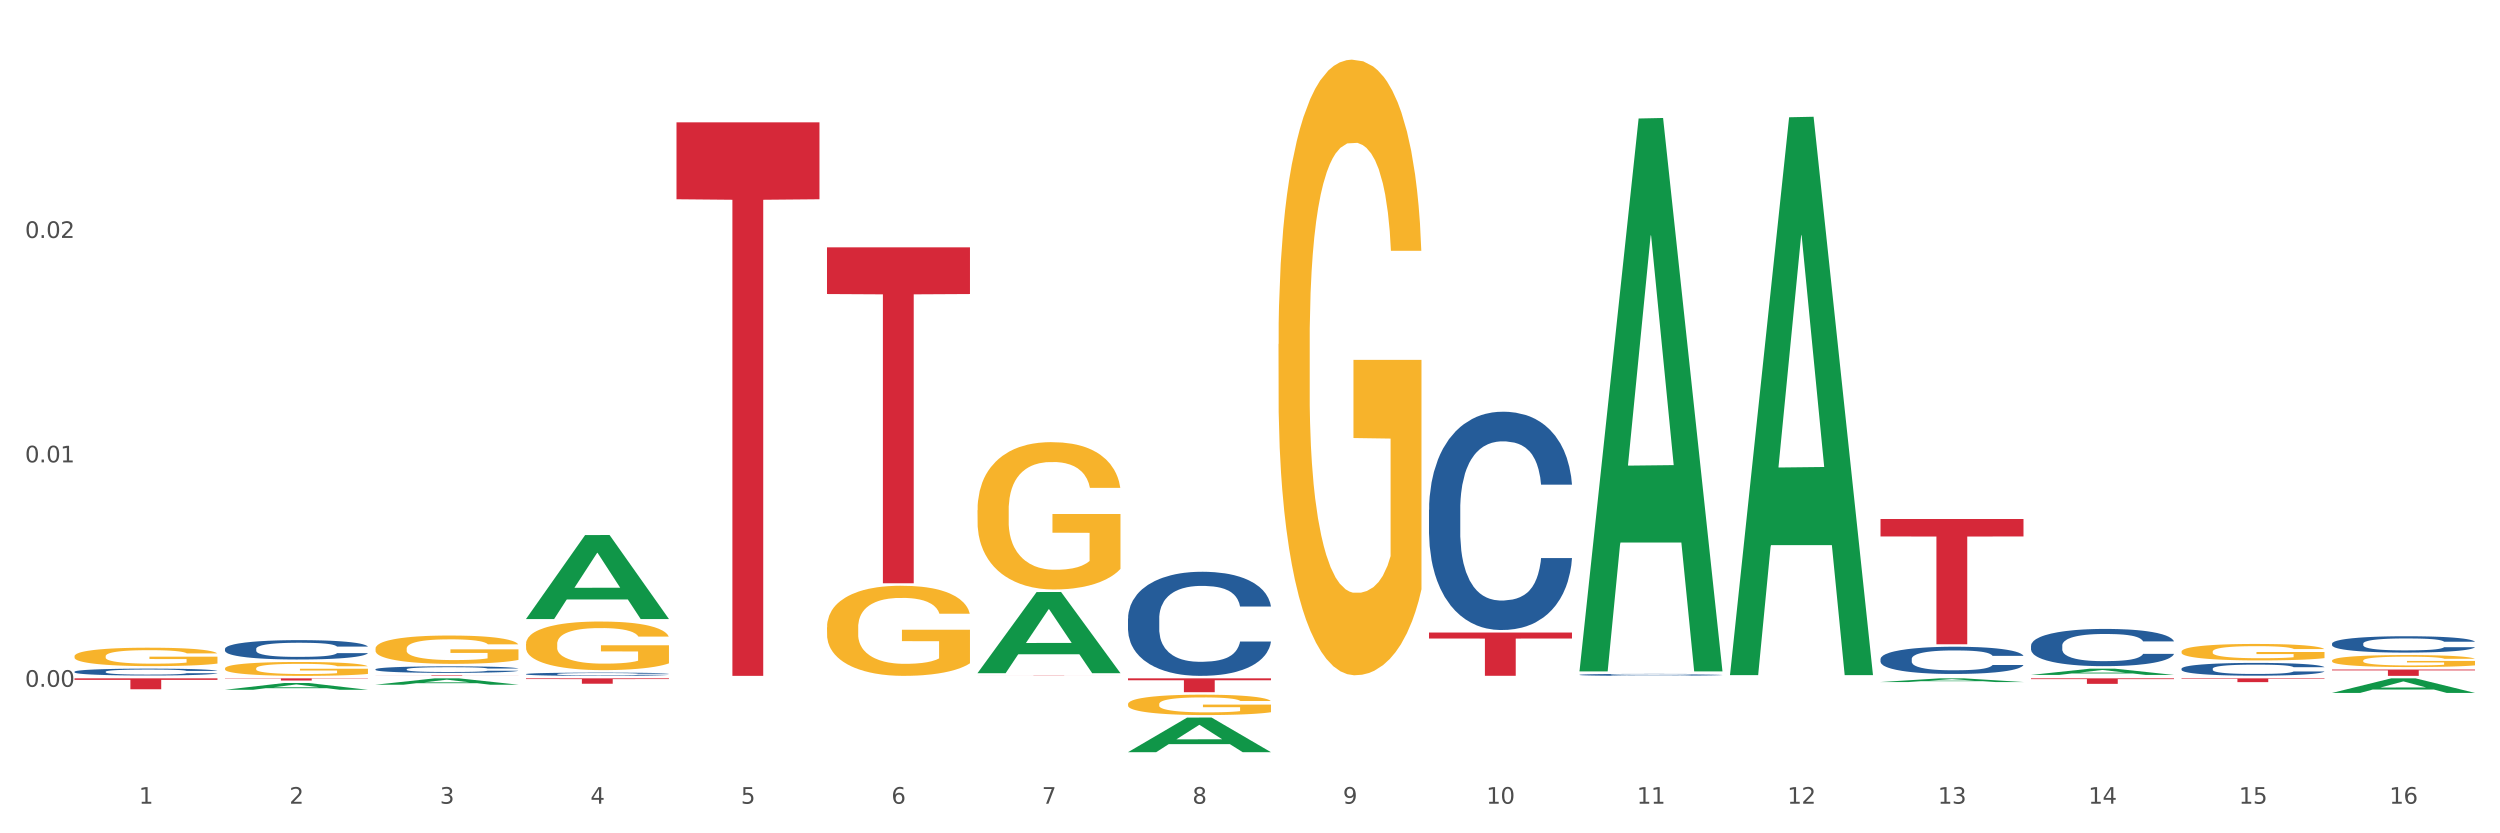 <?xml version="1.0" encoding="utf-8" standalone="no"?>
<!DOCTYPE svg PUBLIC "-//W3C//DTD SVG 1.1//EN"
  "http://www.w3.org/Graphics/SVG/1.1/DTD/svg11.dtd">
<svg xmlns:xlink="http://www.w3.org/1999/xlink" width="1080pt" height="360pt" viewBox="0 0 1080 360" xmlns="http://www.w3.org/2000/svg" version="1.1">
 <rect x="0" y="0" width="1080" height="360" fill="#333333" stroke="none"/>
 <defs>
  <style type="text/css">*{stroke-linejoin: round; stroke-linecap: butt}</style>
 </defs>
 <g id="figure_1">
  <g id="patch_1">
   <path d="M 0 360 
L 1080 360 
L 1080 0 
L 0 0 
z
" style="fill: #ffffff; stroke: #ffffff; stroke-linejoin: miter"/>
  </g>
  <g id="axes_1">
   <g id="matplotlib.axis_1">
    <g id="xtick_1">
     <g id="text_1">
      <!-- 1 -->
      <g style="fill: #4d4d4d" transform="translate(60.004 347.204) scale(0.096 -0.096)">
       <defs>
        <path id="DejaVuSans-31" d="M 794 531 
L 1825 531 
L 1825 4091 
L 703 3866 
L 703 4441 
L 1819 4666 
L 2450 4666 
L 2450 531 
L 3481 531 
L 3481 0 
L 794 0 
L 794 531 
z
" transform="scale(0.016)"/>
       </defs>
       <use xlink:href="#DejaVuSans-31"/>
      </g>
     </g>
    </g>
    <g id="xtick_2">
     <g id="text_2">
      <!-- 2 -->
      <g style="fill: #4d4d4d" transform="translate(125.021 347.204) scale(0.096 -0.096)">
       <defs>
        <path id="DejaVuSans-32" d="M 1228 531 
L 3431 531 
L 3431 0 
L 469 0 
L 469 531 
Q 828 903 1448 1529 
Q 2069 2156 2228 2338 
Q 2531 2678 2651 2914 
Q 2772 3150 2772 3378 
Q 2772 3750 2511 3984 
Q 2250 4219 1831 4219 
Q 1534 4219 1204 4116 
Q 875 4013 500 3803 
L 500 4441 
Q 881 4594 1212 4672 
Q 1544 4750 1819 4750 
Q 2544 4750 2975 4387 
Q 3406 4025 3406 3419 
Q 3406 3131 3298 2873 
Q 3191 2616 2906 2266 
Q 2828 2175 2409 1742 
Q 1991 1309 1228 531 
z
" transform="scale(0.016)"/>
       </defs>
       <use xlink:href="#DejaVuSans-32"/>
      </g>
     </g>
    </g>
    <g id="xtick_3">
     <g id="text_3">
      <!-- 3 -->
      <g style="fill: #4d4d4d" transform="translate(190.039 347.204) scale(0.096 -0.096)">
       <defs>
        <path id="DejaVuSans-33" d="M 2597 2516 
Q 3050 2419 3304 2112 
Q 3559 1806 3559 1356 
Q 3559 666 3084 287 
Q 2609 -91 1734 -91 
Q 1441 -91 1130 -33 
Q 819 25 488 141 
L 488 750 
Q 750 597 1062 519 
Q 1375 441 1716 441 
Q 2309 441 2620 675 
Q 2931 909 2931 1356 
Q 2931 1769 2642 2001 
Q 2353 2234 1838 2234 
L 1294 2234 
L 1294 2753 
L 1863 2753 
Q 2328 2753 2575 2939 
Q 2822 3125 2822 3475 
Q 2822 3834 2567 4026 
Q 2313 4219 1838 4219 
Q 1578 4219 1281 4162 
Q 984 4106 628 3988 
L 628 4550 
Q 988 4650 1302 4700 
Q 1616 4750 1894 4750 
Q 2613 4750 3031 4423 
Q 3450 4097 3450 3541 
Q 3450 3153 3228 2886 
Q 3006 2619 2597 2516 
z
" transform="scale(0.016)"/>
       </defs>
       <use xlink:href="#DejaVuSans-33"/>
      </g>
     </g>
    </g>
    <g id="xtick_4">
     <g id="text_4">
      <!-- 4 -->
      <g style="fill: #4d4d4d" transform="translate(255.056 347.204) scale(0.096 -0.096)">
       <defs>
        <path id="DejaVuSans-34" d="M 2419 4116 
L 825 1625 
L 2419 1625 
L 2419 4116 
z
M 2253 4666 
L 3047 4666 
L 3047 1625 
L 3713 1625 
L 3713 1100 
L 3047 1100 
L 3047 0 
L 2419 0 
L 2419 1100 
L 313 1100 
L 313 1709 
L 2253 4666 
z
" transform="scale(0.016)"/>
       </defs>
       <use xlink:href="#DejaVuSans-34"/>
      </g>
     </g>
    </g>
    <g id="xtick_5">
     <g id="text_5">
      <!-- 5 -->
      <g style="fill: #4d4d4d" transform="translate(320.073 347.204) scale(0.096 -0.096)">
       <defs>
        <path id="DejaVuSans-35" d="M 691 4666 
L 3169 4666 
L 3169 4134 
L 1269 4134 
L 1269 2991 
Q 1406 3038 1543 3061 
Q 1681 3084 1819 3084 
Q 2600 3084 3056 2656 
Q 3513 2228 3513 1497 
Q 3513 744 3044 326 
Q 2575 -91 1722 -91 
Q 1428 -91 1123 -41 
Q 819 9 494 109 
L 494 744 
Q 775 591 1075 516 
Q 1375 441 1709 441 
Q 2250 441 2565 725 
Q 2881 1009 2881 1497 
Q 2881 1984 2565 2268 
Q 2250 2553 1709 2553 
Q 1456 2553 1204 2497 
Q 953 2441 691 2322 
L 691 4666 
z
" transform="scale(0.016)"/>
       </defs>
       <use xlink:href="#DejaVuSans-35"/>
      </g>
     </g>
    </g>
    <g id="xtick_6">
     <g id="text_6">
      <!-- 6 -->
      <g style="fill: #4d4d4d" transform="translate(385.09 347.204) scale(0.096 -0.096)">
       <defs>
        <path id="DejaVuSans-36" d="M 2113 2584 
Q 1688 2584 1439 2293 
Q 1191 2003 1191 1497 
Q 1191 994 1439 701 
Q 1688 409 2113 409 
Q 2538 409 2786 701 
Q 3034 994 3034 1497 
Q 3034 2003 2786 2293 
Q 2538 2584 2113 2584 
z
M 3366 4563 
L 3366 3988 
Q 3128 4100 2886 4159 
Q 2644 4219 2406 4219 
Q 1781 4219 1451 3797 
Q 1122 3375 1075 2522 
Q 1259 2794 1537 2939 
Q 1816 3084 2150 3084 
Q 2853 3084 3261 2657 
Q 3669 2231 3669 1497 
Q 3669 778 3244 343 
Q 2819 -91 2113 -91 
Q 1303 -91 875 529 
Q 447 1150 447 2328 
Q 447 3434 972 4092 
Q 1497 4750 2381 4750 
Q 2619 4750 2861 4703 
Q 3103 4656 3366 4563 
z
" transform="scale(0.016)"/>
       </defs>
       <use xlink:href="#DejaVuSans-36"/>
      </g>
     </g>
    </g>
    <g id="xtick_7">
     <g id="text_7">
      <!-- 7 -->
      <g style="fill: #4d4d4d" transform="translate(450.108 347.204) scale(0.096 -0.096)">
       <defs>
        <path id="DejaVuSans-37" d="M 525 4666 
L 3525 4666 
L 3525 4397 
L 1831 0 
L 1172 0 
L 2766 4134 
L 525 4134 
L 525 4666 
z
" transform="scale(0.016)"/>
       </defs>
       <use xlink:href="#DejaVuSans-37"/>
      </g>
     </g>
    </g>
    <g id="xtick_8">
     <g id="text_8">
      <!-- 8 -->
      <g style="fill: #4d4d4d" transform="translate(515.125 347.204) scale(0.096 -0.096)">
       <defs>
        <path id="DejaVuSans-38" d="M 2034 2216 
Q 1584 2216 1326 1975 
Q 1069 1734 1069 1313 
Q 1069 891 1326 650 
Q 1584 409 2034 409 
Q 2484 409 2743 651 
Q 3003 894 3003 1313 
Q 3003 1734 2745 1975 
Q 2488 2216 2034 2216 
z
M 1403 2484 
Q 997 2584 770 2862 
Q 544 3141 544 3541 
Q 544 4100 942 4425 
Q 1341 4750 2034 4750 
Q 2731 4750 3128 4425 
Q 3525 4100 3525 3541 
Q 3525 3141 3298 2862 
Q 3072 2584 2669 2484 
Q 3125 2378 3379 2068 
Q 3634 1759 3634 1313 
Q 3634 634 3220 271 
Q 2806 -91 2034 -91 
Q 1263 -91 848 271 
Q 434 634 434 1313 
Q 434 1759 690 2068 
Q 947 2378 1403 2484 
z
M 1172 3481 
Q 1172 3119 1398 2916 
Q 1625 2713 2034 2713 
Q 2441 2713 2670 2916 
Q 2900 3119 2900 3481 
Q 2900 3844 2670 4047 
Q 2441 4250 2034 4250 
Q 1625 4250 1398 4047 
Q 1172 3844 1172 3481 
z
" transform="scale(0.016)"/>
       </defs>
       <use xlink:href="#DejaVuSans-38"/>
      </g>
     </g>
    </g>
    <g id="xtick_9">
     <g id="text_9">
      <!-- 9 -->
      <g style="fill: #4d4d4d" transform="translate(580.142 347.204) scale(0.096 -0.096)">
       <defs>
        <path id="DejaVuSans-39" d="M 703 97 
L 703 672 
Q 941 559 1184 500 
Q 1428 441 1663 441 
Q 2288 441 2617 861 
Q 2947 1281 2994 2138 
Q 2813 1869 2534 1725 
Q 2256 1581 1919 1581 
Q 1219 1581 811 2004 
Q 403 2428 403 3163 
Q 403 3881 828 4315 
Q 1253 4750 1959 4750 
Q 2769 4750 3195 4129 
Q 3622 3509 3622 2328 
Q 3622 1225 3098 567 
Q 2575 -91 1691 -91 
Q 1453 -91 1209 -44 
Q 966 3 703 97 
z
M 1959 2075 
Q 2384 2075 2632 2365 
Q 2881 2656 2881 3163 
Q 2881 3666 2632 3958 
Q 2384 4250 1959 4250 
Q 1534 4250 1286 3958 
Q 1038 3666 1038 3163 
Q 1038 2656 1286 2365 
Q 1534 2075 1959 2075 
z
" transform="scale(0.016)"/>
       </defs>
       <use xlink:href="#DejaVuSans-39"/>
      </g>
     </g>
    </g>
    <g id="xtick_10">
     <g id="text_10">
      <!-- 10 -->
      <g style="fill: #4d4d4d" transform="translate(642.105 347.204) scale(0.096 -0.096)">
       <defs>
        <path id="DejaVuSans-30" d="M 2034 4250 
Q 1547 4250 1301 3770 
Q 1056 3291 1056 2328 
Q 1056 1369 1301 889 
Q 1547 409 2034 409 
Q 2525 409 2770 889 
Q 3016 1369 3016 2328 
Q 3016 3291 2770 3770 
Q 2525 4250 2034 4250 
z
M 2034 4750 
Q 2819 4750 3233 4129 
Q 3647 3509 3647 2328 
Q 3647 1150 3233 529 
Q 2819 -91 2034 -91 
Q 1250 -91 836 529 
Q 422 1150 422 2328 
Q 422 3509 836 4129 
Q 1250 4750 2034 4750 
z
" transform="scale(0.016)"/>
       </defs>
       <use xlink:href="#DejaVuSans-31"/>
       <use xlink:href="#DejaVuSans-30" transform="translate(63.623 0)"/>
      </g>
     </g>
    </g>
    <g id="xtick_11">
     <g id="text_11">
      <!-- 11 -->
      <g style="fill: #4d4d4d" transform="translate(707.123 347.204) scale(0.096 -0.096)">
       <use xlink:href="#DejaVuSans-31"/>
       <use xlink:href="#DejaVuSans-31" transform="translate(63.623 0)"/>
      </g>
     </g>
    </g>
    <g id="xtick_12">
     <g id="text_12">
      <!-- 12 -->
      <g style="fill: #4d4d4d" transform="translate(772.14 347.204) scale(0.096 -0.096)">
       <use xlink:href="#DejaVuSans-31"/>
       <use xlink:href="#DejaVuSans-32" transform="translate(63.623 0)"/>
      </g>
     </g>
    </g>
    <g id="xtick_13">
     <g id="text_13">
      <!-- 13 -->
      <g style="fill: #4d4d4d" transform="translate(837.157 347.204) scale(0.096 -0.096)">
       <use xlink:href="#DejaVuSans-31"/>
       <use xlink:href="#DejaVuSans-33" transform="translate(63.623 0)"/>
      </g>
     </g>
    </g>
    <g id="xtick_14">
     <g id="text_14">
      <!-- 14 -->
      <g style="fill: #4d4d4d" transform="translate(902.174 347.204) scale(0.096 -0.096)">
       <use xlink:href="#DejaVuSans-31"/>
       <use xlink:href="#DejaVuSans-34" transform="translate(63.623 0)"/>
      </g>
     </g>
    </g>
    <g id="xtick_15">
     <g id="text_15">
      <!-- 15 -->
      <g style="fill: #4d4d4d" transform="translate(967.192 347.204) scale(0.096 -0.096)">
       <use xlink:href="#DejaVuSans-31"/>
       <use xlink:href="#DejaVuSans-35" transform="translate(63.623 0)"/>
      </g>
     </g>
    </g>
    <g id="xtick_16">
     <g id="text_16">
      <!-- 16 -->
      <g style="fill: #4d4d4d" transform="translate(1032.209 347.204) scale(0.096 -0.096)">
       <use xlink:href="#DejaVuSans-31"/>
       <use xlink:href="#DejaVuSans-36" transform="translate(63.623 0)"/>
      </g>
     </g>
    </g>
    <g id="xtick_17"/>
    <g id="xtick_18"/>
    <g id="xtick_19"/>
    <g id="xtick_20"/>
    <g id="xtick_21"/>
    <g id="xtick_22"/>
    <g id="xtick_23"/>
    <g id="xtick_24"/>
    <g id="xtick_25"/>
    <g id="xtick_26"/>
    <g id="xtick_27"/>
    <g id="xtick_28"/>
    <g id="xtick_29"/>
    <g id="xtick_30"/>
    <g id="xtick_31"/>
   </g>
   <g id="matplotlib.axis_2">
    <g id="ytick_1">
     <g id="text_17">
      <!-- 0.00 -->
      <g style="fill: #4d4d4d" transform="translate(10.8 296.693) scale(0.096 -0.096)">
       <defs>
        <path id="DejaVuSans-2e" d="M 684 794 
L 1344 794 
L 1344 0 
L 684 0 
L 684 794 
z
" transform="scale(0.016)"/>
       </defs>
       <use xlink:href="#DejaVuSans-30"/>
       <use xlink:href="#DejaVuSans-2e" transform="translate(63.623 0)"/>
       <use xlink:href="#DejaVuSans-30" transform="translate(95.41 0)"/>
       <use xlink:href="#DejaVuSans-30" transform="translate(159.033 0)"/>
      </g>
     </g>
    </g>
    <g id="ytick_2">
     <g id="text_18">
      <!-- 0.01 -->
      <g style="fill: #4d4d4d" transform="translate(10.8 199.745) scale(0.096 -0.096)">
       <use xlink:href="#DejaVuSans-30"/>
       <use xlink:href="#DejaVuSans-2e" transform="translate(63.623 0)"/>
       <use xlink:href="#DejaVuSans-30" transform="translate(95.41 0)"/>
       <use xlink:href="#DejaVuSans-31" transform="translate(159.033 0)"/>
      </g>
     </g>
    </g>
    <g id="ytick_3">
     <g id="text_19">
      <!-- 0.02 -->
      <g style="fill: #4d4d4d" transform="translate(10.8 102.797) scale(0.096 -0.096)">
       <use xlink:href="#DejaVuSans-30"/>
       <use xlink:href="#DejaVuSans-2e" transform="translate(63.623 0)"/>
       <use xlink:href="#DejaVuSans-30" transform="translate(95.41 0)"/>
       <use xlink:href="#DejaVuSans-32" transform="translate(159.033 0)"/>
      </g>
     </g>
    </g>
    <g id="ytick_4"/>
    <g id="ytick_5"/>
    <g id="ytick_6"/>
   </g>
   <g id="PolyCollection_1">
    <path d="M 97.192 297.984 
L 97.256 297.981 
L 122.727 295.059 
L 133.297 295.057 
L 158.959 297.99 
L 146.733 297.99 
L 141.193 297.307 
L 114.894 297.307 
L 114.703 297.318 
L 109.354 297.99 
L 97.192 297.99 
L 97.192 297.984 
L 118.206 296.899 
L 137.882 296.896 
L 128.139 295.682 
L 128.012 295.676 
L 127.884 295.685 
L 118.142 296.896 
L 118.206 296.899 
L 97.192 297.984 
z
" clip-path="url(#p1bb0778a0d)" style="fill: #109648"/>
    <path d="M 162.209 295.786 
L 162.273 295.783 
L 187.744 293.048 
L 198.314 293.046 
L 223.976 295.791 
L 211.75 295.791 
L 206.21 295.152 
L 179.912 295.152 
L 179.721 295.162 
L 174.372 295.791 
L 162.209 295.791 
L 162.209 295.786 
L 183.223 294.77 
L 202.899 294.768 
L 193.156 293.631 
L 193.029 293.626 
L 192.902 293.633 
L 183.159 294.768 
L 183.223 294.77 
L 162.209 295.786 
z
" clip-path="url(#p1bb0778a0d)" style="fill: #109648"/>
    <path d="M 422.278 290.749 
L 422.342 290.716 
L 447.813 255.762 
L 458.383 255.729 
L 484.045 290.815 
L 471.819 290.815 
L 466.279 282.645 
L 439.981 282.645 
L 439.79 282.776 
L 434.441 290.815 
L 422.278 290.815 
L 422.278 290.749 
L 443.292 277.769 
L 462.968 277.736 
L 453.225 263.207 
L 453.098 263.141 
L 452.971 263.24 
L 443.228 277.736 
L 443.292 277.769 
L 422.278 290.749 
z
" clip-path="url(#p1bb0778a0d)" style="fill: #109648"/>
    <path d="M 32.175 283.485 
L 32.248 283.478 
L 32.248 283.216 
L 32.394 282.99 
L 33.123 282.444 
L 34.217 281.993 
L 35.019 281.753 
L 35.821 281.556 
L 36.769 281.36 
L 37.936 281.156 
L 40.051 280.858 
L 41.363 280.705 
L 42.968 280.545 
L 45.885 280.312 
L 47.999 280.181 
L 50.187 280.071 
L 53.76 279.94 
L 56.094 279.882 
L 58.573 279.838 
L 61.563 279.809 
L 63.824 279.802 
L 68.783 279.824 
L 73.012 279.889 
L 75.054 279.94 
L 77.679 280.028 
L 79.065 280.086 
L 81.326 280.202 
L 83.659 280.355 
L 85.263 280.486 
L 87.67 280.734 
L 89.493 280.981 
L 91.17 281.287 
L 92.045 281.498 
L 92.702 281.695 
L 93.285 281.92 
L 93.868 282.277 
L 80.742 282.277 
L 80.232 282.022 
L 79.43 281.782 
L 78.263 281.549 
L 77.242 281.403 
L 75.492 281.222 
L 73.887 281.105 
L 72.21 281.018 
L 70.168 280.945 
L 68.564 280.908 
L 66.303 280.879 
L 61.855 280.887 
L 58.865 280.945 
L 56.823 281.018 
L 55.511 281.083 
L 54.344 281.156 
L 53.031 281.258 
L 51.5 281.411 
L 50.406 281.549 
L 49.312 281.724 
L 48.437 281.898 
L 47.635 282.102 
L 46.979 282.321 
L 46.468 282.546 
L 46.031 282.823 
L 45.666 283.282 
L 45.666 284.279 
L 45.812 284.505 
L 46.176 284.803 
L 46.614 285.029 
L 47.343 285.298 
L 47.999 285.48 
L 49.239 285.742 
L 50.625 285.96 
L 51.719 286.099 
L 52.812 286.215 
L 54.708 286.375 
L 56.823 286.506 
L 58.646 286.586 
L 61.126 286.659 
L 62.803 286.688 
L 64.261 286.703 
L 67.835 286.703 
L 70.387 286.681 
L 73.231 286.63 
L 75.419 286.565 
L 77.242 286.485 
L 79.284 286.354 
L 80.596 286.23 
L 80.596 284.708 
L 64.553 284.701 
L 64.553 283.689 
L 93.941 283.689 
L 93.941 286.659 
L 92.702 286.812 
L 91.316 286.95 
L 89.858 287.074 
L 87.67 287.227 
L 85.045 287.373 
L 82.711 287.475 
L 80.232 287.562 
L 77.315 287.642 
L 73.523 287.715 
L 71.189 287.744 
L 68.272 287.766 
L 64.845 287.773 
L 61.855 287.758 
L 58.938 287.722 
L 55.875 287.657 
L 52.885 287.562 
L 50.625 287.467 
L 48.364 287.351 
L 45.958 287.198 
L 44.062 287.052 
L 42.603 286.921 
L 40.999 286.754 
L 39.249 286.536 
L 37.936 286.339 
L 36.769 286.135 
L 35.529 285.873 
L 34.654 285.647 
L 33.779 285.364 
L 33.269 285.152 
L 32.685 284.825 
L 32.248 284.366 
L 32.175 283.485 
z
" clip-path="url(#p1bb0778a0d)" style="fill: #f7b32b"/>
    <path d="M 357.261 271.037 
L 357.334 271.001 
L 357.334 269.721 
L 357.48 268.619 
L 358.209 265.953 
L 359.303 263.748 
L 360.105 262.575 
L 360.907 261.615 
L 361.855 260.655 
L 363.022 259.66 
L 365.137 258.202 
L 366.45 257.456 
L 368.054 256.674 
L 370.971 255.536 
L 373.086 254.896 
L 375.273 254.363 
L 378.847 253.723 
L 381.18 253.438 
L 383.66 253.225 
L 386.649 253.083 
L 388.91 253.047 
L 393.869 253.154 
L 398.098 253.474 
L 400.14 253.723 
L 402.766 254.149 
L 404.151 254.434 
L 406.412 255.003 
L 408.745 255.749 
L 410.35 256.389 
L 412.756 257.598 
L 414.579 258.807 
L 416.256 260.3 
L 417.132 261.331 
L 417.788 262.291 
L 418.371 263.393 
L 418.955 265.135 
L 405.828 265.135 
L 405.318 263.891 
L 404.516 262.717 
L 403.349 261.58 
L 402.328 260.869 
L 400.578 259.98 
L 398.974 259.411 
L 397.296 258.985 
L 395.254 258.629 
L 393.65 258.451 
L 391.39 258.309 
L 386.941 258.345 
L 383.951 258.629 
L 381.909 258.985 
L 380.597 259.305 
L 379.43 259.66 
L 378.117 260.158 
L 376.586 260.904 
L 375.492 261.58 
L 374.398 262.433 
L 373.523 263.286 
L 372.721 264.282 
L 372.065 265.348 
L 371.554 266.45 
L 371.117 267.801 
L 370.752 270.041 
L 370.752 274.912 
L 370.898 276.014 
L 371.263 277.471 
L 371.7 278.574 
L 372.429 279.889 
L 373.086 280.778 
L 374.325 282.058 
L 375.711 283.124 
L 376.805 283.8 
L 377.899 284.369 
L 379.795 285.151 
L 381.909 285.791 
L 383.733 286.182 
L 386.212 286.537 
L 387.889 286.679 
L 389.348 286.751 
L 392.921 286.751 
L 395.473 286.644 
L 398.317 286.395 
L 400.505 286.075 
L 402.328 285.684 
L 404.37 285.044 
L 405.683 284.44 
L 405.683 277.009 
L 389.639 276.974 
L 389.639 272.032 
L 419.028 272.032 
L 419.028 286.537 
L 417.788 287.284 
L 416.402 287.959 
L 414.944 288.564 
L 412.756 289.31 
L 410.131 290.021 
L 407.797 290.519 
L 405.318 290.946 
L 402.401 291.337 
L 398.609 291.692 
L 396.275 291.834 
L 393.358 291.941 
L 389.931 291.977 
L 386.941 291.906 
L 384.024 291.728 
L 380.961 291.408 
L 377.972 290.946 
L 375.711 290.483 
L 373.45 289.915 
L 371.044 289.168 
L 369.148 288.457 
L 367.689 287.817 
L 366.085 286.999 
L 364.335 285.933 
L 363.022 284.973 
L 361.855 283.977 
L 360.616 282.698 
L 359.741 281.595 
L 358.866 280.209 
L 358.355 279.178 
L 357.772 277.578 
L 357.334 275.338 
L 357.261 271.037 
z
" clip-path="url(#p1bb0778a0d)" style="fill: #f7b32b"/>
    <path d="M 227.227 278.204 
L 227.3 278.185 
L 227.3 277.494 
L 227.445 276.9 
L 228.175 275.461 
L 229.269 274.272 
L 230.071 273.639 
L 230.873 273.121 
L 231.821 272.603 
L 232.988 272.066 
L 235.102 271.28 
L 236.415 270.877 
L 238.019 270.455 
L 240.936 269.841 
L 243.051 269.496 
L 245.239 269.208 
L 248.812 268.863 
L 251.146 268.709 
L 253.625 268.594 
L 256.615 268.517 
L 258.876 268.498 
L 263.834 268.556 
L 268.064 268.728 
L 270.106 268.863 
L 272.731 269.093 
L 274.117 269.246 
L 276.377 269.553 
L 278.711 269.956 
L 280.315 270.301 
L 282.722 270.954 
L 284.545 271.606 
L 286.222 272.411 
L 287.097 272.968 
L 287.753 273.485 
L 288.337 274.08 
L 288.92 275.02 
L 275.794 275.02 
L 275.283 274.349 
L 274.481 273.716 
L 273.315 273.102 
L 272.294 272.718 
L 270.543 272.239 
L 268.939 271.932 
L 267.262 271.702 
L 265.22 271.51 
L 263.616 271.414 
L 261.355 271.337 
L 256.907 271.356 
L 253.917 271.51 
L 251.875 271.702 
L 250.562 271.874 
L 249.396 272.066 
L 248.083 272.335 
L 246.552 272.737 
L 245.458 273.102 
L 244.364 273.562 
L 243.489 274.023 
L 242.687 274.56 
L 242.03 275.135 
L 241.52 275.73 
L 241.082 276.459 
L 240.718 277.667 
L 240.718 280.295 
L 240.863 280.889 
L 241.228 281.676 
L 241.666 282.271 
L 242.395 282.98 
L 243.051 283.46 
L 244.291 284.15 
L 245.676 284.726 
L 246.77 285.09 
L 247.864 285.397 
L 249.76 285.819 
L 251.875 286.164 
L 253.698 286.375 
L 256.177 286.567 
L 257.855 286.644 
L 259.313 286.682 
L 262.886 286.682 
L 265.439 286.625 
L 268.283 286.49 
L 270.47 286.318 
L 272.294 286.107 
L 274.335 285.762 
L 275.648 285.435 
L 275.648 281.427 
L 259.605 281.407 
L 259.605 278.741 
L 288.993 278.741 
L 288.993 286.567 
L 287.753 286.97 
L 286.368 287.334 
L 284.909 287.66 
L 282.722 288.063 
L 280.096 288.447 
L 277.763 288.715 
L 275.283 288.946 
L 272.366 289.157 
L 268.574 289.348 
L 266.241 289.425 
L 263.324 289.483 
L 259.897 289.502 
L 256.907 289.464 
L 253.99 289.368 
L 250.927 289.195 
L 247.937 288.946 
L 245.676 288.696 
L 243.416 288.389 
L 241.009 287.987 
L 239.113 287.603 
L 237.655 287.258 
L 236.05 286.816 
L 234.3 286.241 
L 232.988 285.723 
L 231.821 285.186 
L 230.581 284.496 
L 229.706 283.901 
L 228.831 283.153 
L 228.321 282.597 
L 227.737 281.733 
L 227.3 280.525 
L 227.227 278.204 
z
" clip-path="url(#p1bb0778a0d)" style="fill: #f7b32b"/>
    <path d="M 162.209 280.201 
L 162.282 280.19 
L 162.282 279.787 
L 162.428 279.441 
L 163.157 278.602 
L 164.251 277.909 
L 165.054 277.541 
L 165.856 277.239 
L 166.804 276.937 
L 167.97 276.624 
L 170.085 276.166 
L 171.398 275.931 
L 173.002 275.685 
L 175.919 275.327 
L 178.034 275.126 
L 180.222 274.958 
L 183.795 274.757 
L 186.128 274.668 
L 188.608 274.601 
L 191.598 274.556 
L 193.858 274.545 
L 198.817 274.578 
L 203.047 274.679 
L 205.089 274.757 
L 207.714 274.891 
L 209.099 274.981 
L 211.36 275.16 
L 213.694 275.394 
L 215.298 275.595 
L 217.704 275.976 
L 219.528 276.356 
L 221.205 276.825 
L 222.08 277.149 
L 222.736 277.451 
L 223.32 277.798 
L 223.903 278.345 
L 210.777 278.345 
L 210.266 277.954 
L 209.464 277.585 
L 208.297 277.228 
L 207.276 277.004 
L 205.526 276.724 
L 203.922 276.546 
L 202.245 276.411 
L 200.203 276.3 
L 198.598 276.244 
L 196.338 276.199 
L 191.889 276.21 
L 188.9 276.3 
L 186.858 276.411 
L 185.545 276.512 
L 184.378 276.624 
L 183.066 276.78 
L 181.534 277.015 
L 180.44 277.228 
L 179.347 277.496 
L 178.471 277.764 
L 177.669 278.077 
L 177.013 278.412 
L 176.503 278.759 
L 176.065 279.184 
L 175.7 279.888 
L 175.7 281.419 
L 175.846 281.766 
L 176.211 282.224 
L 176.648 282.571 
L 177.378 282.984 
L 178.034 283.264 
L 179.274 283.666 
L 180.659 284.002 
L 181.753 284.214 
L 182.847 284.393 
L 184.743 284.639 
L 186.858 284.84 
L 188.681 284.963 
L 191.16 285.075 
L 192.837 285.119 
L 194.296 285.142 
L 197.869 285.142 
L 200.422 285.108 
L 203.266 285.03 
L 205.453 284.929 
L 207.276 284.806 
L 209.318 284.605 
L 210.631 284.415 
L 210.631 282.079 
L 194.588 282.068 
L 194.588 280.514 
L 223.976 280.514 
L 223.976 285.075 
L 222.736 285.309 
L 221.351 285.522 
L 219.892 285.712 
L 217.704 285.947 
L 215.079 286.17 
L 212.746 286.327 
L 210.266 286.461 
L 207.349 286.584 
L 203.557 286.696 
L 201.224 286.74 
L 198.307 286.774 
L 194.879 286.785 
L 191.889 286.763 
L 188.972 286.707 
L 185.91 286.606 
L 182.92 286.461 
L 180.659 286.315 
L 178.399 286.137 
L 175.992 285.902 
L 174.096 285.678 
L 172.638 285.477 
L 171.033 285.22 
L 169.283 284.885 
L 167.97 284.583 
L 166.804 284.27 
L 165.564 283.867 
L 164.689 283.521 
L 163.814 283.085 
L 163.303 282.761 
L 162.72 282.258 
L 162.282 281.554 
L 162.209 280.201 
z
" clip-path="url(#p1bb0778a0d)" style="fill: #f7b32b"/>
    <path d="M 97.192 288.748 
L 97.265 288.743 
L 97.265 288.545 
L 97.411 288.375 
L 98.14 287.964 
L 99.234 287.624 
L 100.036 287.443 
L 100.838 287.295 
L 101.786 287.147 
L 102.953 286.994 
L 105.068 286.769 
L 106.381 286.654 
L 107.985 286.534 
L 110.902 286.358 
L 113.017 286.259 
L 115.204 286.177 
L 118.778 286.079 
L 121.111 286.035 
L 123.591 286.002 
L 126.58 285.98 
L 128.841 285.974 
L 133.8 285.991 
L 138.03 286.04 
L 140.071 286.079 
L 142.697 286.144 
L 144.082 286.188 
L 146.343 286.276 
L 148.676 286.391 
L 150.281 286.49 
L 152.687 286.676 
L 154.51 286.862 
L 156.188 287.093 
L 157.063 287.252 
L 157.719 287.4 
L 158.302 287.57 
L 158.886 287.838 
L 145.759 287.838 
L 145.249 287.646 
L 144.447 287.465 
L 143.28 287.29 
L 142.259 287.18 
L 140.509 287.043 
L 138.905 286.956 
L 137.227 286.89 
L 135.185 286.835 
L 133.581 286.808 
L 131.321 286.786 
L 126.872 286.791 
L 123.882 286.835 
L 121.84 286.89 
L 120.528 286.939 
L 119.361 286.994 
L 118.048 287.071 
L 116.517 287.186 
L 115.423 287.29 
L 114.329 287.422 
L 113.454 287.553 
L 112.652 287.707 
L 111.996 287.871 
L 111.485 288.041 
L 111.048 288.249 
L 110.683 288.595 
L 110.683 289.346 
L 110.829 289.515 
L 111.194 289.74 
L 111.631 289.91 
L 112.36 290.113 
L 113.017 290.25 
L 114.256 290.447 
L 115.642 290.612 
L 116.736 290.716 
L 117.83 290.804 
L 119.726 290.924 
L 121.84 291.023 
L 123.664 291.083 
L 126.143 291.138 
L 127.82 291.16 
L 129.279 291.171 
L 132.852 291.171 
L 135.404 291.154 
L 138.248 291.116 
L 140.436 291.067 
L 142.259 291.006 
L 144.301 290.908 
L 145.614 290.815 
L 145.614 289.669 
L 129.57 289.663 
L 129.57 288.902 
L 158.959 288.902 
L 158.959 291.138 
L 157.719 291.253 
L 156.333 291.357 
L 154.875 291.45 
L 152.687 291.566 
L 150.062 291.675 
L 147.728 291.752 
L 145.249 291.818 
L 142.332 291.878 
L 138.54 291.933 
L 136.206 291.955 
L 133.289 291.971 
L 129.862 291.977 
L 126.872 291.966 
L 123.955 291.938 
L 120.892 291.889 
L 117.903 291.818 
L 115.642 291.746 
L 113.381 291.659 
L 110.975 291.544 
L 109.079 291.434 
L 107.62 291.335 
L 106.016 291.209 
L 104.266 291.045 
L 102.953 290.897 
L 101.786 290.743 
L 100.547 290.546 
L 99.672 290.376 
L 98.797 290.162 
L 98.286 290.003 
L 97.703 289.757 
L 97.265 289.411 
L 97.192 288.748 
z
" clip-path="url(#p1bb0778a0d)" style="fill: #f7b32b"/>
    <path d="M 682.347 289.604 
L 682.411 289.38 
L 707.882 51.189 
L 718.452 50.964 
L 744.114 290.053 
L 731.888 290.053 
L 726.348 234.378 
L 700.05 234.378 
L 699.859 235.276 
L 694.51 290.053 
L 682.347 290.053 
L 682.347 289.604 
L 703.361 201.153 
L 723.037 200.928 
L 713.294 101.925 
L 713.167 101.476 
L 713.04 102.15 
L 703.297 200.928 
L 703.361 201.153 
L 682.347 289.604 
z
" clip-path="url(#p1bb0778a0d)" style="fill: #109648"/>
    <path d="M 487.296 324.921 
L 487.359 324.907 
L 512.83 309.996 
L 523.4 309.982 
L 549.062 324.95 
L 536.836 324.95 
L 531.296 321.464 
L 504.998 321.464 
L 504.807 321.52 
L 499.458 324.95 
L 487.296 324.95 
L 487.296 324.921 
L 508.309 319.384 
L 527.985 319.37 
L 518.243 313.173 
L 518.115 313.144 
L 517.988 313.187 
L 508.245 319.37 
L 508.309 319.384 
L 487.296 324.921 
z
" clip-path="url(#p1bb0778a0d)" style="fill: #109648"/>
    <path d="M 1007.434 285.382 
L 1007.507 285.377 
L 1007.507 285.207 
L 1007.652 285.06 
L 1008.382 284.705 
L 1009.475 284.412 
L 1010.278 284.256 
L 1011.08 284.128 
L 1012.028 284 
L 1013.195 283.868 
L 1015.309 283.674 
L 1016.622 283.575 
L 1018.226 283.47 
L 1021.143 283.319 
L 1023.258 283.234 
L 1025.446 283.163 
L 1029.019 283.078 
L 1031.353 283.04 
L 1033.832 283.012 
L 1036.822 282.993 
L 1039.083 282.988 
L 1044.041 283.002 
L 1048.271 283.045 
L 1050.313 283.078 
L 1052.938 283.135 
L 1054.324 283.172 
L 1056.584 283.248 
L 1058.918 283.348 
L 1060.522 283.433 
L 1062.929 283.593 
L 1064.752 283.754 
L 1066.429 283.953 
L 1067.304 284.09 
L 1067.96 284.218 
L 1068.544 284.365 
L 1069.127 284.596 
L 1056.001 284.596 
L 1055.49 284.431 
L 1054.688 284.275 
L 1053.521 284.123 
L 1052.5 284.029 
L 1050.75 283.91 
L 1049.146 283.835 
L 1047.469 283.778 
L 1045.427 283.731 
L 1043.823 283.707 
L 1041.562 283.688 
L 1037.114 283.693 
L 1034.124 283.731 
L 1032.082 283.778 
L 1030.769 283.821 
L 1029.602 283.868 
L 1028.29 283.934 
L 1026.758 284.033 
L 1025.665 284.123 
L 1024.571 284.237 
L 1023.696 284.35 
L 1022.893 284.483 
L 1022.237 284.625 
L 1021.727 284.771 
L 1021.289 284.951 
L 1020.925 285.249 
L 1020.925 285.897 
L 1021.07 286.044 
L 1021.435 286.238 
L 1021.873 286.384 
L 1022.602 286.559 
L 1023.258 286.678 
L 1024.498 286.848 
L 1025.883 286.99 
L 1026.977 287.08 
L 1028.071 287.155 
L 1029.967 287.26 
L 1032.082 287.345 
L 1033.905 287.397 
L 1036.384 287.444 
L 1038.062 287.463 
L 1039.52 287.472 
L 1043.093 287.472 
L 1045.646 287.458 
L 1048.49 287.425 
L 1050.677 287.383 
L 1052.5 287.331 
L 1054.542 287.245 
L 1055.855 287.165 
L 1055.855 286.176 
L 1039.812 286.172 
L 1039.812 285.514 
L 1069.2 285.514 
L 1069.2 287.444 
L 1067.96 287.543 
L 1066.575 287.633 
L 1065.116 287.714 
L 1062.929 287.813 
L 1060.303 287.908 
L 1057.97 287.974 
L 1055.49 288.031 
L 1052.573 288.083 
L 1048.781 288.13 
L 1046.448 288.149 
L 1043.531 288.163 
L 1040.103 288.168 
L 1037.114 288.158 
L 1034.197 288.135 
L 1031.134 288.092 
L 1028.144 288.031 
L 1025.883 287.969 
L 1023.623 287.893 
L 1021.216 287.794 
L 1019.32 287.699 
L 1017.862 287.614 
L 1016.257 287.506 
L 1014.507 287.364 
L 1013.195 287.236 
L 1012.028 287.103 
L 1010.788 286.933 
L 1009.913 286.787 
L 1009.038 286.602 
L 1008.527 286.465 
L 1007.944 286.252 
L 1007.507 285.954 
L 1007.434 285.382 
z
" clip-path="url(#p1bb0778a0d)" style="fill: #f7b32b"/>
    <path d="M 422.278 220.42 
L 422.351 220.362 
L 422.351 218.269 
L 422.497 216.467 
L 423.226 212.107 
L 424.32 208.503 
L 425.122 206.584 
L 425.925 205.015 
L 426.873 203.445 
L 428.039 201.818 
L 430.154 199.434 
L 431.467 198.213 
L 433.071 196.934 
L 435.988 195.074 
L 438.103 194.028 
L 440.291 193.156 
L 443.864 192.109 
L 446.197 191.644 
L 448.677 191.296 
L 451.667 191.063 
L 453.927 191.005 
L 458.886 191.179 
L 463.116 191.703 
L 465.158 192.109 
L 467.783 192.807 
L 469.168 193.272 
L 471.429 194.202 
L 473.763 195.423 
L 475.367 196.469 
L 477.773 198.446 
L 479.596 200.422 
L 481.274 202.864 
L 482.149 204.55 
L 482.805 206.119 
L 483.389 207.921 
L 483.972 210.77 
L 470.846 210.77 
L 470.335 208.735 
L 469.533 206.817 
L 468.366 204.957 
L 467.345 203.794 
L 465.595 202.341 
L 463.991 201.411 
L 462.314 200.713 
L 460.272 200.132 
L 458.667 199.841 
L 456.407 199.609 
L 451.958 199.667 
L 448.969 200.132 
L 446.927 200.713 
L 445.614 201.236 
L 444.447 201.818 
L 443.135 202.631 
L 441.603 203.852 
L 440.509 204.957 
L 439.416 206.352 
L 438.54 207.747 
L 437.738 209.375 
L 437.082 211.119 
L 436.571 212.921 
L 436.134 215.13 
L 435.769 218.792 
L 435.769 226.756 
L 435.915 228.558 
L 436.28 230.942 
L 436.717 232.744 
L 437.447 234.895 
L 438.103 236.348 
L 439.343 238.441 
L 440.728 240.185 
L 441.822 241.289 
L 442.916 242.219 
L 444.812 243.498 
L 446.927 244.545 
L 448.75 245.184 
L 451.229 245.765 
L 452.906 245.998 
L 454.365 246.114 
L 457.938 246.114 
L 460.49 245.94 
L 463.334 245.533 
L 465.522 245.01 
L 467.345 244.37 
L 469.387 243.324 
L 470.7 242.336 
L 470.7 230.186 
L 454.657 230.128 
L 454.657 222.047 
L 484.045 222.047 
L 484.045 245.765 
L 482.805 246.986 
L 481.42 248.091 
L 479.961 249.079 
L 477.773 250.3 
L 475.148 251.462 
L 472.815 252.276 
L 470.335 252.974 
L 467.418 253.613 
L 463.626 254.195 
L 461.293 254.427 
L 458.376 254.601 
L 454.948 254.66 
L 451.958 254.543 
L 449.041 254.253 
L 445.979 253.729 
L 442.989 252.974 
L 440.728 252.218 
L 438.468 251.288 
L 436.061 250.067 
L 434.165 248.904 
L 432.707 247.858 
L 431.102 246.521 
L 429.352 244.777 
L 428.039 243.208 
L 426.873 241.58 
L 425.633 239.487 
L 424.758 237.685 
L 423.883 235.418 
L 423.372 233.732 
L 422.789 231.116 
L 422.351 227.454 
L 422.278 220.42 
z
" clip-path="url(#p1bb0778a0d)" style="fill: #f7b32b"/>
    <path d="M 552.313 148.663 
L 552.386 148.42 
L 552.386 139.676 
L 552.532 132.146 
L 553.261 113.929 
L 554.355 98.87 
L 555.157 90.855 
L 555.959 84.297 
L 556.907 77.738 
L 558.074 70.937 
L 560.189 60.979 
L 561.501 55.878 
L 563.106 50.535 
L 566.023 42.762 
L 568.137 38.39 
L 570.325 34.747 
L 573.898 30.374 
L 576.232 28.431 
L 578.711 26.974 
L 581.701 26.002 
L 583.962 25.759 
L 588.921 26.488 
L 593.15 28.674 
L 595.192 30.374 
L 597.817 33.289 
L 599.203 35.232 
L 601.464 39.119 
L 603.797 44.219 
L 605.401 48.591 
L 607.808 56.85 
L 609.631 65.108 
L 611.308 75.31 
L 612.183 82.353 
L 612.84 88.911 
L 613.423 96.441 
L 614.006 108.343 
L 600.88 108.343 
L 600.37 99.842 
L 599.567 91.826 
L 598.401 84.054 
L 597.38 79.196 
L 595.63 73.123 
L 594.025 69.237 
L 592.348 66.322 
L 590.306 63.894 
L 588.702 62.679 
L 586.441 61.708 
L 581.993 61.95 
L 579.003 63.894 
L 576.961 66.322 
L 575.649 68.509 
L 574.482 70.937 
L 573.169 74.338 
L 571.638 79.439 
L 570.544 84.054 
L 569.45 89.883 
L 568.575 95.712 
L 567.773 102.513 
L 567.116 109.8 
L 566.606 117.33 
L 566.168 126.56 
L 565.804 141.862 
L 565.804 175.138 
L 565.95 182.668 
L 566.314 192.626 
L 566.752 200.156 
L 567.481 209.143 
L 568.137 215.215 
L 569.377 223.96 
L 570.763 231.246 
L 571.856 235.861 
L 572.95 239.748 
L 574.846 245.091 
L 576.961 249.463 
L 578.784 252.135 
L 581.264 254.564 
L 582.941 255.536 
L 584.399 256.021 
L 587.973 256.021 
L 590.525 255.293 
L 593.369 253.592 
L 595.557 251.406 
L 597.38 248.735 
L 599.422 244.362 
L 600.734 240.233 
L 600.734 189.469 
L 584.691 189.226 
L 584.691 155.464 
L 614.079 155.464 
L 614.079 254.564 
L 612.84 259.665 
L 611.454 264.28 
L 609.996 268.409 
L 607.808 273.51 
L 605.183 278.367 
L 602.849 281.768 
L 600.37 284.683 
L 597.453 287.354 
L 593.661 289.783 
L 591.327 290.755 
L 588.41 291.484 
L 584.983 291.726 
L 581.993 291.241 
L 579.076 290.026 
L 576.013 287.84 
L 573.023 284.683 
L 570.763 281.525 
L 568.502 277.639 
L 566.096 272.538 
L 564.199 267.68 
L 562.741 263.308 
L 561.137 257.722 
L 559.387 250.435 
L 558.074 243.877 
L 556.907 237.076 
L 555.667 228.332 
L 554.792 220.802 
L 553.917 211.329 
L 553.407 204.285 
L 552.823 193.355 
L 552.386 178.053 
L 552.313 148.663 
z
" clip-path="url(#p1bb0778a0d)" style="fill: #f7b32b"/>
    <path d="M 942.416 281.475 
L 942.489 281.469 
L 942.489 281.235 
L 942.635 281.033 
L 943.364 280.546 
L 944.458 280.142 
L 945.26 279.928 
L 946.063 279.752 
L 947.011 279.577 
L 948.177 279.395 
L 950.292 279.128 
L 951.605 278.991 
L 953.209 278.848 
L 956.126 278.64 
L 958.241 278.523 
L 960.429 278.426 
L 964.002 278.309 
L 966.335 278.257 
L 968.815 278.218 
L 971.805 278.192 
L 974.065 278.185 
L 979.024 278.205 
L 983.254 278.263 
L 985.296 278.309 
L 987.921 278.387 
L 989.306 278.439 
L 991.567 278.543 
L 993.901 278.679 
L 995.505 278.796 
L 997.911 279.017 
L 999.734 279.238 
L 1001.412 279.512 
L 1002.287 279.7 
L 1002.943 279.876 
L 1003.526 280.077 
L 1004.11 280.396 
L 990.984 280.396 
L 990.473 280.168 
L 989.671 279.954 
L 988.504 279.746 
L 987.483 279.616 
L 985.733 279.453 
L 984.129 279.349 
L 982.451 279.271 
L 980.41 279.206 
L 978.805 279.173 
L 976.545 279.147 
L 972.096 279.154 
L 969.106 279.206 
L 967.065 279.271 
L 965.752 279.329 
L 964.585 279.395 
L 963.273 279.486 
L 961.741 279.622 
L 960.647 279.746 
L 959.553 279.902 
L 958.678 280.058 
L 957.876 280.24 
L 957.22 280.435 
L 956.709 280.637 
L 956.272 280.884 
L 955.907 281.293 
L 955.907 282.184 
L 956.053 282.386 
L 956.418 282.652 
L 956.855 282.854 
L 957.585 283.095 
L 958.241 283.257 
L 959.481 283.491 
L 960.866 283.686 
L 961.96 283.81 
L 963.054 283.914 
L 964.95 284.057 
L 967.065 284.174 
L 968.888 284.246 
L 971.367 284.311 
L 973.044 284.337 
L 974.503 284.35 
L 978.076 284.35 
L 980.628 284.33 
L 983.472 284.285 
L 985.66 284.226 
L 987.483 284.155 
L 989.525 284.037 
L 990.838 283.927 
L 990.838 282.568 
L 974.795 282.561 
L 974.795 281.657 
L 1004.183 281.657 
L 1004.183 284.311 
L 1002.943 284.447 
L 1001.558 284.571 
L 1000.099 284.681 
L 997.911 284.818 
L 995.286 284.948 
L 992.953 285.039 
L 990.473 285.117 
L 987.556 285.188 
L 983.764 285.254 
L 981.431 285.28 
L 978.514 285.299 
L 975.086 285.306 
L 972.096 285.293 
L 969.179 285.26 
L 966.117 285.201 
L 963.127 285.117 
L 960.866 285.032 
L 958.605 284.928 
L 956.199 284.792 
L 954.303 284.662 
L 952.844 284.545 
L 951.24 284.395 
L 949.49 284.2 
L 948.177 284.024 
L 947.011 283.842 
L 945.771 283.608 
L 944.896 283.407 
L 944.021 283.153 
L 943.51 282.965 
L 942.927 282.672 
L 942.489 282.262 
L 942.416 281.475 
z
" clip-path="url(#p1bb0778a0d)" style="fill: #f7b32b"/>
    <path d="M 487.296 304.172 
L 487.369 304.164 
L 487.369 303.874 
L 487.514 303.625 
L 488.244 303.021 
L 489.338 302.522 
L 490.14 302.256 
L 490.942 302.039 
L 491.89 301.822 
L 493.057 301.596 
L 495.171 301.266 
L 496.484 301.097 
L 498.088 300.92 
L 501.005 300.662 
L 503.12 300.518 
L 505.308 300.397 
L 508.881 300.252 
L 511.215 300.188 
L 513.694 300.139 
L 516.684 300.107 
L 518.945 300.099 
L 523.903 300.123 
L 528.133 300.196 
L 530.175 300.252 
L 532.8 300.349 
L 534.186 300.413 
L 536.446 300.542 
L 538.78 300.711 
L 540.384 300.856 
L 542.791 301.129 
L 544.614 301.403 
L 546.291 301.741 
L 547.166 301.975 
L 547.822 302.192 
L 548.406 302.441 
L 548.989 302.836 
L 535.863 302.836 
L 535.352 302.554 
L 534.55 302.288 
L 533.383 302.031 
L 532.363 301.87 
L 530.612 301.669 
L 529.008 301.54 
L 527.331 301.443 
L 525.289 301.363 
L 523.685 301.322 
L 521.424 301.29 
L 516.976 301.298 
L 513.986 301.363 
L 511.944 301.443 
L 510.631 301.516 
L 509.464 301.596 
L 508.152 301.709 
L 506.62 301.878 
L 505.527 302.031 
L 504.433 302.224 
L 503.558 302.417 
L 502.756 302.643 
L 502.099 302.884 
L 501.589 303.134 
L 501.151 303.44 
L 500.787 303.947 
L 500.787 305.049 
L 500.932 305.299 
L 501.297 305.629 
L 501.735 305.879 
L 502.464 306.176 
L 503.12 306.378 
L 504.36 306.667 
L 505.745 306.909 
L 506.839 307.062 
L 507.933 307.191 
L 509.829 307.368 
L 511.944 307.513 
L 513.767 307.601 
L 516.246 307.682 
L 517.924 307.714 
L 519.382 307.73 
L 522.955 307.73 
L 525.508 307.706 
L 528.352 307.649 
L 530.539 307.577 
L 532.363 307.488 
L 534.404 307.344 
L 535.717 307.207 
L 535.717 305.524 
L 519.674 305.516 
L 519.674 304.397 
L 549.062 304.397 
L 549.062 307.682 
L 547.822 307.851 
L 546.437 308.004 
L 544.978 308.14 
L 542.791 308.309 
L 540.165 308.47 
L 537.832 308.583 
L 535.352 308.68 
L 532.435 308.768 
L 528.643 308.849 
L 526.31 308.881 
L 523.393 308.905 
L 519.966 308.913 
L 516.976 308.897 
L 514.059 308.857 
L 510.996 308.784 
L 508.006 308.68 
L 505.745 308.575 
L 503.485 308.446 
L 501.078 308.277 
L 499.182 308.116 
L 497.724 307.971 
L 496.119 307.786 
L 494.369 307.545 
L 493.057 307.327 
L 491.89 307.102 
L 490.65 306.812 
L 489.775 306.563 
L 488.9 306.249 
L 488.39 306.015 
L 487.806 305.653 
L 487.369 305.146 
L 487.296 304.172 
z
" clip-path="url(#p1bb0778a0d)" style="fill: #f7b32b"/>
    <path d="M 747.365 291.208 
L 747.428 290.981 
L 772.899 50.658 
L 783.469 50.432 
L 809.131 291.661 
L 796.905 291.661 
L 791.365 235.487 
L 765.067 235.487 
L 764.876 236.393 
L 759.527 291.661 
L 747.365 291.661 
L 747.365 291.208 
L 768.378 201.964 
L 788.054 201.738 
L 778.312 101.849 
L 778.184 101.396 
L 778.057 102.075 
L 768.314 201.738 
L 768.378 201.964 
L 747.365 291.208 
z
" clip-path="url(#p1bb0778a0d)" style="fill: #109648"/>
    <path d="M 357.261 106.853 
L 419.028 106.853 
L 419.028 127.02 
L 394.731 127.157 
L 394.731 251.978 
L 381.412 251.978 
L 381.412 127.157 
L 357.261 127.02 
L 357.261 106.989 
L 357.261 106.853 
z
" clip-path="url(#p1bb0778a0d)" style="fill: #d62839"/>
    <path d="M 292.244 52.847 
L 354.01 52.847 
L 354.01 86.078 
L 329.714 86.303 
L 329.714 291.977 
L 316.394 291.977 
L 316.394 86.303 
L 292.244 86.078 
L 292.244 53.072 
L 292.244 52.847 
z
" clip-path="url(#p1bb0778a0d)" style="fill: #d62839"/>
    <path d="M 227.227 293.046 
L 288.993 293.046 
L 288.993 293.37 
L 264.696 293.372 
L 264.696 295.379 
L 251.377 295.379 
L 251.377 293.372 
L 227.227 293.37 
L 227.227 293.048 
L 227.227 293.046 
z
" clip-path="url(#p1bb0778a0d)" style="fill: #d62839"/>
    <path d="M 162.209 291.746 
L 223.976 291.746 
L 223.976 291.778 
L 199.679 291.779 
L 199.679 291.977 
L 186.36 291.977 
L 186.36 291.779 
L 162.209 291.778 
L 162.209 291.747 
L 162.209 291.746 
z
" clip-path="url(#p1bb0778a0d)" style="fill: #d62839"/>
    <path d="M 1007.434 299.331 
L 1007.497 299.325 
L 1032.968 293.052 
L 1043.538 293.046 
L 1069.2 299.343 
L 1056.974 299.343 
L 1051.434 297.877 
L 1025.136 297.877 
L 1024.945 297.9 
L 1019.596 299.343 
L 1007.434 299.343 
L 1007.434 299.331 
L 1028.447 297.002 
L 1048.123 296.996 
L 1038.38 294.388 
L 1038.253 294.376 
L 1038.126 294.394 
L 1028.383 296.996 
L 1028.447 297.002 
L 1007.434 299.331 
z
" clip-path="url(#p1bb0778a0d)" style="fill: #109648"/>
    <path d="M 877.399 291.566 
L 877.463 291.564 
L 902.933 288.855 
L 913.504 288.853 
L 939.166 291.572 
L 926.94 291.572 
L 921.4 290.938 
L 895.101 290.938 
L 894.91 290.949 
L 889.561 291.572 
L 877.399 291.572 
L 877.399 291.566 
L 898.412 290.561 
L 918.089 290.558 
L 908.346 289.432 
L 908.219 289.427 
L 908.091 289.435 
L 898.349 290.558 
L 898.412 290.561 
L 877.399 291.566 
z
" clip-path="url(#p1bb0778a0d)" style="fill: #109648"/>
    <path d="M 812.382 294.636 
L 812.446 294.635 
L 837.916 293.047 
L 848.487 293.046 
L 874.148 294.639 
L 861.922 294.639 
L 856.382 294.268 
L 830.084 294.268 
L 829.893 294.274 
L 824.544 294.639 
L 812.382 294.639 
L 812.382 294.636 
L 833.395 294.047 
L 853.071 294.045 
L 843.329 293.385 
L 843.201 293.382 
L 843.074 293.387 
L 833.332 294.045 
L 833.395 294.047 
L 812.382 294.636 
z
" clip-path="url(#p1bb0778a0d)" style="fill: #109648"/>
    <path d="M 97.192 280.296 
L 97.265 280.288 
L 97.265 280.074 
L 97.484 279.784 
L 98.287 279.249 
L 99.31 278.843 
L 101.062 278.369 
L 102.011 278.171 
L 103.252 277.949 
L 105.807 277.59 
L 108.728 277.284 
L 110.772 277.116 
L 112.305 277.009 
L 115.737 276.818 
L 117.708 276.734 
L 119.752 276.665 
L 121.505 276.619 
L 124.425 276.565 
L 126.761 276.543 
L 129.463 276.535 
L 131.726 276.543 
L 134.719 276.573 
L 139.1 276.665 
L 140.779 276.718 
L 143.042 276.81 
L 145.379 276.932 
L 147.277 277.055 
L 149.467 277.23 
L 151.731 277.46 
L 153.921 277.75 
L 155.454 278.018 
L 156.695 278.301 
L 157.79 278.645 
L 158.594 279.019 
L 158.959 279.333 
L 145.598 279.333 
L 145.233 279.05 
L 144.503 278.744 
L 143.773 278.538 
L 142.969 278.369 
L 141.728 278.178 
L 140.633 278.056 
L 138.808 277.911 
L 137.129 277.819 
L 135.741 277.766 
L 134.062 277.72 
L 130.485 277.674 
L 127.929 277.674 
L 126.323 277.689 
L 124.352 277.727 
L 122.673 277.781 
L 120.701 277.873 
L 119.168 277.972 
L 117.635 278.102 
L 116.759 278.194 
L 115.445 278.362 
L 114.569 278.499 
L 113.4 278.736 
L 112.743 278.905 
L 111.575 279.34 
L 111.064 279.661 
L 110.845 279.883 
L 110.699 280.128 
L 110.699 281.32 
L 111.137 281.855 
L 111.502 282.085 
L 112.086 282.344 
L 113.181 282.681 
L 114.788 283.01 
L 116.467 283.246 
L 117.854 283.392 
L 119.168 283.499 
L 120.482 283.583 
L 122.089 283.659 
L 123.403 283.705 
L 125.374 283.751 
L 127.71 283.774 
L 129.536 283.774 
L 133.259 283.736 
L 134.938 283.697 
L 136.545 283.644 
L 138.297 283.56 
L 139.684 283.468 
L 140.487 283.399 
L 141.801 283.254 
L 142.823 283.101 
L 143.7 282.925 
L 144.284 282.773 
L 144.941 282.543 
L 145.452 282.283 
L 145.598 282.146 
L 158.959 282.146 
L 158.667 282.421 
L 158.156 282.688 
L 157.133 283.048 
L 156.33 283.254 
L 155.089 283.506 
L 153.775 283.72 
L 151.95 283.957 
L 150.27 284.133 
L 148.518 284.286 
L 146.62 284.424 
L 143.188 284.615 
L 141.947 284.668 
L 139.319 284.76 
L 137.275 284.814 
L 134.281 284.867 
L 131.215 284.898 
L 128.002 284.905 
L 125.155 284.89 
L 122.016 284.844 
L 120.044 284.798 
L 117.854 284.729 
L 115.299 284.622 
L 112.889 284.492 
L 110.626 284.34 
L 108.509 284.164 
L 106.538 283.965 
L 103.982 283.636 
L 102.084 283.315 
L 100.697 283.017 
L 99.748 282.765 
L 98.798 282.444 
L 98.287 282.222 
L 97.484 281.687 
L 97.192 281.19 
L 97.192 280.296 
z
" clip-path="url(#p1bb0778a0d)" style="fill: #255c99"/>
    <path d="M 227.227 291.203 
L 227.3 291.201 
L 227.3 291.165 
L 227.519 291.117 
L 228.322 291.027 
L 229.344 290.959 
L 231.096 290.879 
L 232.045 290.846 
L 233.287 290.808 
L 235.842 290.748 
L 238.762 290.697 
L 240.807 290.669 
L 242.34 290.651 
L 245.771 290.619 
L 247.743 290.604 
L 249.787 290.593 
L 251.539 290.585 
L 254.459 290.576 
L 256.796 290.572 
L 259.497 290.571 
L 261.76 290.572 
L 264.754 290.577 
L 269.134 290.593 
L 270.814 290.602 
L 273.077 290.617 
L 275.413 290.638 
L 277.312 290.658 
L 279.502 290.688 
L 281.765 290.726 
L 283.955 290.775 
L 285.489 290.82 
L 286.73 290.868 
L 287.825 290.925 
L 288.628 290.988 
L 288.993 291.041 
L 275.632 291.041 
L 275.267 290.993 
L 274.537 290.942 
L 273.807 290.907 
L 273.004 290.879 
L 271.763 290.847 
L 270.668 290.826 
L 268.842 290.802 
L 267.163 290.787 
L 265.776 290.778 
L 264.097 290.77 
L 260.519 290.762 
L 257.964 290.762 
L 256.358 290.765 
L 254.386 290.771 
L 252.707 290.78 
L 250.736 290.796 
L 249.203 290.812 
L 247.669 290.834 
L 246.793 290.85 
L 245.479 290.878 
L 244.603 290.901 
L 243.435 290.941 
L 242.778 290.969 
L 241.61 291.042 
L 241.099 291.096 
L 240.88 291.133 
L 240.734 291.174 
L 240.734 291.375 
L 241.172 291.464 
L 241.537 291.503 
L 242.121 291.547 
L 243.216 291.603 
L 244.822 291.658 
L 246.501 291.698 
L 247.889 291.722 
L 249.203 291.74 
L 250.517 291.755 
L 252.123 291.767 
L 253.437 291.775 
L 255.409 291.783 
L 257.745 291.787 
L 259.57 291.787 
L 263.294 291.78 
L 264.973 291.774 
L 266.579 291.765 
L 268.331 291.751 
L 269.718 291.735 
L 270.522 291.724 
L 271.836 291.699 
L 272.858 291.674 
L 273.734 291.644 
L 274.318 291.618 
L 274.975 291.58 
L 275.486 291.536 
L 275.632 291.513 
L 288.993 291.513 
L 288.701 291.559 
L 288.19 291.604 
L 287.168 291.665 
L 286.365 291.699 
L 285.124 291.742 
L 283.809 291.778 
L 281.984 291.817 
L 280.305 291.847 
L 278.553 291.873 
L 276.654 291.896 
L 273.223 291.928 
L 271.982 291.937 
L 269.353 291.952 
L 267.309 291.961 
L 264.316 291.97 
L 261.249 291.975 
L 258.037 291.977 
L 255.19 291.974 
L 252.05 291.966 
L 250.079 291.959 
L 247.889 291.947 
L 245.333 291.929 
L 242.924 291.907 
L 240.661 291.882 
L 238.543 291.852 
L 236.572 291.819 
L 234.017 291.764 
L 232.118 291.71 
L 230.731 291.66 
L 229.782 291.617 
L 228.833 291.563 
L 228.322 291.526 
L 227.519 291.436 
L 227.227 291.353 
L 227.227 291.203 
z
" clip-path="url(#p1bb0778a0d)" style="fill: #255c99"/>
    <path d="M 1007.434 289.237 
L 1069.2 289.237 
L 1069.2 289.618 
L 1044.903 289.62 
L 1044.903 291.977 
L 1031.584 291.977 
L 1031.584 289.62 
L 1007.434 289.618 
L 1007.434 289.24 
L 1007.434 289.237 
z
" clip-path="url(#p1bb0778a0d)" style="fill: #d62839"/>
    <path d="M 942.416 293.046 
L 1004.183 293.046 
L 1004.183 293.272 
L 979.886 293.274 
L 979.886 294.677 
L 966.567 294.677 
L 966.567 293.274 
L 942.416 293.272 
L 942.416 293.047 
L 942.416 293.046 
z
" clip-path="url(#p1bb0778a0d)" style="fill: #d62839"/>
    <path d="M 877.399 293.046 
L 939.166 293.046 
L 939.166 293.376 
L 914.869 293.378 
L 914.869 295.421 
L 901.549 295.421 
L 901.549 293.378 
L 877.399 293.376 
L 877.399 293.048 
L 877.399 293.046 
z
" clip-path="url(#p1bb0778a0d)" style="fill: #d62839"/>
    <path d="M 812.382 224.222 
L 874.148 224.222 
L 874.148 231.74 
L 849.852 231.791 
L 849.852 278.32 
L 836.532 278.32 
L 836.532 231.791 
L 812.382 231.74 
L 812.382 224.273 
L 812.382 224.222 
z
" clip-path="url(#p1bb0778a0d)" style="fill: #d62839"/>
    <path d="M 617.33 273.244 
L 679.097 273.244 
L 679.097 275.845 
L 654.8 275.862 
L 654.8 291.958 
L 641.481 291.958 
L 641.481 275.862 
L 617.33 275.845 
L 617.33 273.262 
L 617.33 273.244 
z
" clip-path="url(#p1bb0778a0d)" style="fill: #d62839"/>
    <path d="M 487.296 293.046 
L 549.062 293.046 
L 549.062 293.877 
L 524.765 293.883 
L 524.765 299.03 
L 511.446 299.03 
L 511.446 293.883 
L 487.296 293.877 
L 487.296 293.051 
L 487.296 293.046 
z
" clip-path="url(#p1bb0778a0d)" style="fill: #d62839"/>
    <path d="M 422.278 291.884 
L 484.045 291.884 
L 484.045 291.897 
L 459.748 291.897 
L 459.748 291.977 
L 446.429 291.977 
L 446.429 291.897 
L 422.278 291.897 
L 422.278 291.884 
L 422.278 291.884 
z
" clip-path="url(#p1bb0778a0d)" style="fill: #d62839"/>
    <path d="M 487.296 267.208 
L 487.369 267.167 
L 487.369 266.016 
L 487.588 264.455 
L 488.391 261.58 
L 489.413 259.403 
L 491.165 256.856 
L 492.114 255.788 
L 493.356 254.597 
L 495.911 252.667 
L 498.831 251.024 
L 500.876 250.12 
L 502.409 249.545 
L 505.84 248.518 
L 507.811 248.066 
L 509.856 247.696 
L 511.608 247.45 
L 514.528 247.162 
L 516.865 247.039 
L 519.566 246.998 
L 521.829 247.039 
L 524.823 247.203 
L 529.203 247.696 
L 530.883 247.984 
L 533.146 248.477 
L 535.482 249.134 
L 537.38 249.791 
L 539.571 250.736 
L 541.834 251.968 
L 544.024 253.529 
L 545.558 254.967 
L 546.799 256.487 
L 547.894 258.335 
L 548.697 260.348 
L 549.062 262.032 
L 535.701 262.032 
L 535.336 260.512 
L 534.606 258.869 
L 533.876 257.76 
L 533.073 256.856 
L 531.832 255.829 
L 530.737 255.172 
L 528.911 254.392 
L 527.232 253.899 
L 525.845 253.611 
L 524.166 253.365 
L 520.588 253.118 
L 518.033 253.118 
L 516.427 253.201 
L 514.455 253.406 
L 512.776 253.693 
L 510.805 254.186 
L 509.272 254.72 
L 507.738 255.419 
L 506.862 255.912 
L 505.548 256.815 
L 504.672 257.555 
L 503.504 258.828 
L 502.847 259.732 
L 501.679 262.073 
L 501.168 263.798 
L 500.949 264.989 
L 500.803 266.304 
L 500.803 272.712 
L 501.241 275.587 
L 501.606 276.819 
L 502.19 278.216 
L 503.285 280.023 
L 504.891 281.79 
L 506.57 283.063 
L 507.957 283.844 
L 509.272 284.419 
L 510.586 284.87 
L 512.192 285.281 
L 513.506 285.528 
L 515.478 285.774 
L 517.814 285.897 
L 519.639 285.897 
L 523.363 285.692 
L 525.042 285.487 
L 526.648 285.199 
L 528.4 284.747 
L 529.787 284.254 
L 530.591 283.885 
L 531.905 283.104 
L 532.927 282.283 
L 533.803 281.338 
L 534.387 280.516 
L 535.044 279.284 
L 535.555 277.887 
L 535.701 277.148 
L 549.062 277.148 
L 548.77 278.627 
L 548.259 280.064 
L 547.237 281.995 
L 546.434 283.104 
L 545.193 284.46 
L 543.878 285.61 
L 542.053 286.883 
L 540.374 287.828 
L 538.622 288.649 
L 536.723 289.389 
L 533.292 290.416 
L 532.051 290.703 
L 529.422 291.196 
L 527.378 291.484 
L 524.385 291.771 
L 521.318 291.936 
L 518.106 291.977 
L 515.258 291.894 
L 512.119 291.648 
L 510.148 291.402 
L 507.957 291.032 
L 505.402 290.457 
L 502.993 289.759 
L 500.73 288.937 
L 498.612 287.992 
L 496.641 286.924 
L 494.086 285.158 
L 492.187 283.433 
L 490.8 281.831 
L 489.851 280.475 
L 488.902 278.75 
L 488.391 277.559 
L 487.588 274.683 
L 487.296 272.014 
L 487.296 267.208 
z
" clip-path="url(#p1bb0778a0d)" style="fill: #255c99"/>
    <path d="M 617.33 220.234 
L 617.403 220.148 
L 617.403 217.736 
L 617.622 214.463 
L 618.425 208.433 
L 619.447 203.868 
L 621.2 198.527 
L 622.149 196.288 
L 623.39 193.79 
L 625.945 189.741 
L 628.866 186.296 
L 630.91 184.401 
L 632.443 183.195 
L 635.875 181.041 
L 637.846 180.094 
L 639.89 179.319 
L 641.642 178.802 
L 644.563 178.199 
L 646.899 177.941 
L 649.601 177.854 
L 651.864 177.941 
L 654.857 178.285 
L 659.238 179.319 
L 660.917 179.922 
L 663.18 180.955 
L 665.517 182.334 
L 667.415 183.712 
L 669.605 185.693 
L 671.869 188.277 
L 674.059 191.55 
L 675.592 194.565 
L 676.833 197.752 
L 677.928 201.628 
L 678.732 205.849 
L 679.097 209.381 
L 665.736 209.381 
L 665.371 206.194 
L 664.641 202.748 
L 663.91 200.422 
L 663.107 198.527 
L 661.866 196.374 
L 660.771 194.996 
L 658.946 193.359 
L 657.267 192.325 
L 655.879 191.723 
L 654.2 191.206 
L 650.623 190.689 
L 648.067 190.689 
L 646.461 190.861 
L 644.49 191.292 
L 642.811 191.895 
L 640.839 192.928 
L 639.306 194.048 
L 637.773 195.513 
L 636.897 196.546 
L 635.583 198.441 
L 634.707 199.992 
L 633.538 202.662 
L 632.881 204.557 
L 631.713 209.467 
L 631.202 213.085 
L 630.983 215.583 
L 630.837 218.339 
L 630.837 231.776 
L 631.275 237.806 
L 631.64 240.39 
L 632.224 243.319 
L 633.319 247.109 
L 634.926 250.813 
L 636.605 253.483 
L 637.992 255.12 
L 639.306 256.326 
L 640.62 257.273 
L 642.227 258.135 
L 643.541 258.651 
L 645.512 259.168 
L 647.848 259.427 
L 649.674 259.427 
L 653.397 258.996 
L 655.076 258.565 
L 656.683 257.962 
L 658.435 257.015 
L 659.822 255.981 
L 660.625 255.206 
L 661.939 253.569 
L 662.961 251.847 
L 663.837 249.865 
L 664.422 248.143 
L 665.079 245.558 
L 665.59 242.63 
L 665.736 241.079 
L 679.097 241.079 
L 678.805 244.18 
L 678.293 247.195 
L 677.271 251.244 
L 676.468 253.569 
L 675.227 256.412 
L 673.913 258.824 
L 672.088 261.494 
L 670.408 263.475 
L 668.656 265.198 
L 666.758 266.748 
L 663.326 268.902 
L 662.085 269.505 
L 659.457 270.538 
L 657.413 271.141 
L 654.419 271.744 
L 651.353 272.089 
L 648.14 272.175 
L 645.293 272.003 
L 642.154 271.486 
L 640.182 270.969 
L 637.992 270.194 
L 635.437 268.988 
L 633.027 267.524 
L 630.764 265.801 
L 628.647 263.82 
L 626.675 261.58 
L 624.12 257.876 
L 622.222 254.258 
L 620.835 250.899 
L 619.886 248.056 
L 618.936 244.439 
L 618.425 241.941 
L 617.622 235.911 
L 617.33 230.312 
L 617.33 220.234 
z
" clip-path="url(#p1bb0778a0d)" style="fill: #255c99"/>
    <path d="M 682.347 291.506 
L 682.42 291.505 
L 682.42 291.484 
L 682.639 291.454 
L 683.443 291.399 
L 684.465 291.358 
L 686.217 291.31 
L 687.166 291.289 
L 688.407 291.267 
L 690.963 291.23 
L 693.883 291.199 
L 695.927 291.182 
L 697.46 291.171 
L 700.892 291.151 
L 702.863 291.143 
L 704.907 291.136 
L 706.66 291.131 
L 709.58 291.126 
L 711.916 291.123 
L 714.618 291.122 
L 716.881 291.123 
L 719.875 291.126 
L 724.255 291.136 
L 725.934 291.141 
L 728.198 291.151 
L 730.534 291.163 
L 732.432 291.175 
L 734.623 291.193 
L 736.886 291.217 
L 739.076 291.246 
L 740.609 291.274 
L 741.85 291.303 
L 742.946 291.338 
L 743.749 291.376 
L 744.114 291.408 
L 730.753 291.408 
L 730.388 291.379 
L 729.658 291.348 
L 728.928 291.327 
L 728.125 291.31 
L 726.883 291.29 
L 725.788 291.278 
L 723.963 291.263 
L 722.284 291.253 
L 720.897 291.248 
L 719.217 291.243 
L 715.64 291.239 
L 713.085 291.239 
L 711.478 291.24 
L 709.507 291.244 
L 707.828 291.25 
L 705.857 291.259 
L 704.323 291.269 
L 702.79 291.282 
L 701.914 291.292 
L 700.6 291.309 
L 699.724 291.323 
L 698.556 291.347 
L 697.899 291.364 
L 696.73 291.409 
L 696.219 291.441 
L 696 291.464 
L 695.854 291.489 
L 695.854 291.611 
L 696.292 291.665 
L 696.657 291.689 
L 697.241 291.715 
L 698.337 291.75 
L 699.943 291.783 
L 701.622 291.807 
L 703.009 291.822 
L 704.323 291.833 
L 705.638 291.842 
L 707.244 291.849 
L 708.558 291.854 
L 710.529 291.859 
L 712.866 291.861 
L 714.691 291.861 
L 718.414 291.857 
L 720.094 291.853 
L 721.7 291.848 
L 723.452 291.839 
L 724.839 291.83 
L 725.642 291.823 
L 726.956 291.808 
L 727.979 291.793 
L 728.855 291.775 
L 729.439 291.759 
L 730.096 291.736 
L 730.607 291.709 
L 730.753 291.695 
L 744.114 291.695 
L 743.822 291.723 
L 743.311 291.75 
L 742.289 291.787 
L 741.485 291.808 
L 740.244 291.834 
L 738.93 291.856 
L 737.105 291.88 
L 735.426 291.898 
L 733.673 291.913 
L 731.775 291.927 
L 728.344 291.947 
L 727.102 291.952 
L 724.474 291.962 
L 722.43 291.967 
L 719.436 291.973 
L 716.37 291.976 
L 713.158 291.977 
L 710.31 291.975 
L 707.171 291.97 
L 705.2 291.966 
L 703.009 291.959 
L 700.454 291.948 
L 698.045 291.935 
L 695.781 291.919 
L 693.664 291.901 
L 691.693 291.881 
L 689.137 291.847 
L 687.239 291.814 
L 685.852 291.784 
L 684.903 291.758 
L 683.954 291.725 
L 683.443 291.703 
L 682.639 291.648 
L 682.347 291.598 
L 682.347 291.506 
z
" clip-path="url(#p1bb0778a0d)" style="fill: #255c99"/>
    <path d="M 812.382 284.675 
L 812.455 284.665 
L 812.455 284.364 
L 812.674 283.955 
L 813.477 283.203 
L 814.499 282.634 
L 816.251 281.968 
L 817.201 281.689 
L 818.442 281.377 
L 820.997 280.872 
L 823.917 280.442 
L 825.962 280.206 
L 827.495 280.056 
L 830.926 279.787 
L 832.898 279.669 
L 834.942 279.572 
L 836.694 279.508 
L 839.615 279.433 
L 841.951 279.4 
L 844.652 279.39 
L 846.916 279.4 
L 849.909 279.443 
L 854.29 279.572 
L 855.969 279.647 
L 858.232 279.776 
L 860.568 279.948 
L 862.467 280.12 
L 864.657 280.367 
L 866.92 280.69 
L 869.111 281.098 
L 870.644 281.474 
L 871.885 281.871 
L 872.98 282.355 
L 873.783 282.881 
L 874.148 283.322 
L 860.787 283.322 
L 860.422 282.924 
L 859.692 282.494 
L 858.962 282.204 
L 858.159 281.968 
L 856.918 281.699 
L 855.823 281.527 
L 853.998 281.323 
L 852.318 281.194 
L 850.931 281.119 
L 849.252 281.055 
L 845.674 280.99 
L 843.119 280.99 
L 841.513 281.012 
L 839.542 281.066 
L 837.862 281.141 
L 835.891 281.27 
L 834.358 281.409 
L 832.825 281.592 
L 831.949 281.721 
L 830.634 281.957 
L 829.758 282.151 
L 828.59 282.484 
L 827.933 282.72 
L 826.765 283.332 
L 826.254 283.784 
L 826.035 284.095 
L 825.889 284.439 
L 825.889 286.115 
L 826.327 286.867 
L 826.692 287.189 
L 827.276 287.554 
L 828.371 288.027 
L 829.977 288.489 
L 831.657 288.822 
L 833.044 289.026 
L 834.358 289.177 
L 835.672 289.295 
L 837.278 289.402 
L 838.592 289.467 
L 840.564 289.531 
L 842.9 289.563 
L 844.725 289.563 
L 848.449 289.51 
L 850.128 289.456 
L 851.734 289.381 
L 853.486 289.263 
L 854.874 289.134 
L 855.677 289.037 
L 856.991 288.833 
L 858.013 288.618 
L 858.889 288.371 
L 859.473 288.156 
L 860.13 287.834 
L 860.641 287.468 
L 860.787 287.275 
L 874.148 287.275 
L 873.856 287.662 
L 873.345 288.038 
L 872.323 288.543 
L 871.52 288.833 
L 870.279 289.187 
L 868.965 289.488 
L 867.139 289.821 
L 865.46 290.068 
L 863.708 290.283 
L 861.81 290.477 
L 858.378 290.745 
L 857.137 290.82 
L 854.509 290.949 
L 852.464 291.024 
L 849.471 291.1 
L 846.405 291.143 
L 843.192 291.153 
L 840.345 291.132 
L 837.205 291.067 
L 835.234 291.003 
L 833.044 290.906 
L 830.488 290.756 
L 828.079 290.573 
L 825.816 290.358 
L 823.698 290.111 
L 821.727 289.832 
L 819.172 289.37 
L 817.274 288.919 
L 815.886 288.5 
L 814.937 288.145 
L 813.988 287.694 
L 813.477 287.383 
L 812.674 286.631 
L 812.382 285.932 
L 812.382 284.675 
z
" clip-path="url(#p1bb0778a0d)" style="fill: #255c99"/>
    <path d="M 877.399 278.923 
L 877.472 278.908 
L 877.472 278.497 
L 877.691 277.938 
L 878.494 276.91 
L 879.516 276.131 
L 881.269 275.22 
L 882.218 274.838 
L 883.459 274.412 
L 886.014 273.721 
L 888.935 273.133 
L 890.979 272.81 
L 892.512 272.604 
L 895.944 272.237 
L 897.915 272.075 
L 899.959 271.943 
L 901.711 271.855 
L 904.632 271.752 
L 906.968 271.708 
L 909.67 271.693 
L 911.933 271.708 
L 914.926 271.767 
L 919.307 271.943 
L 920.986 272.046 
L 923.249 272.222 
L 925.586 272.457 
L 927.484 272.692 
L 929.674 273.03 
L 931.938 273.471 
L 934.128 274.03 
L 935.661 274.544 
L 936.902 275.088 
L 937.997 275.749 
L 938.8 276.469 
L 939.166 277.071 
L 925.805 277.071 
L 925.44 276.528 
L 924.71 275.94 
L 923.979 275.543 
L 923.176 275.22 
L 921.935 274.852 
L 920.84 274.617 
L 919.015 274.338 
L 917.336 274.162 
L 915.948 274.059 
L 914.269 273.971 
L 910.692 273.883 
L 908.136 273.883 
L 906.53 273.912 
L 904.559 273.985 
L 902.88 274.088 
L 900.908 274.265 
L 899.375 274.456 
L 897.842 274.706 
L 896.966 274.882 
L 895.652 275.205 
L 894.775 275.47 
L 893.607 275.925 
L 892.95 276.248 
L 891.782 277.086 
L 891.271 277.703 
L 891.052 278.129 
L 890.906 278.6 
L 890.906 280.892 
L 891.344 281.921 
L 891.709 282.361 
L 892.293 282.861 
L 893.388 283.508 
L 894.995 284.139 
L 896.674 284.595 
L 898.061 284.874 
L 899.375 285.08 
L 900.689 285.242 
L 902.296 285.388 
L 903.61 285.477 
L 905.581 285.565 
L 907.917 285.609 
L 909.743 285.609 
L 913.466 285.535 
L 915.145 285.462 
L 916.751 285.359 
L 918.504 285.197 
L 919.891 285.021 
L 920.694 284.889 
L 922.008 284.61 
L 923.03 284.316 
L 923.906 283.978 
L 924.491 283.684 
L 925.148 283.243 
L 925.659 282.743 
L 925.805 282.479 
L 939.166 282.479 
L 938.873 283.008 
L 938.362 283.522 
L 937.34 284.213 
L 936.537 284.61 
L 935.296 285.095 
L 933.982 285.506 
L 932.157 285.962 
L 930.477 286.3 
L 928.725 286.593 
L 926.827 286.858 
L 923.395 287.225 
L 922.154 287.328 
L 919.526 287.504 
L 917.482 287.607 
L 914.488 287.71 
L 911.422 287.769 
L 908.209 287.784 
L 905.362 287.754 
L 902.223 287.666 
L 900.251 287.578 
L 898.061 287.446 
L 895.506 287.24 
L 893.096 286.99 
L 890.833 286.696 
L 888.716 286.358 
L 886.744 285.976 
L 884.189 285.344 
L 882.291 284.727 
L 880.904 284.154 
L 879.954 283.669 
L 879.005 283.052 
L 878.494 282.626 
L 877.691 281.597 
L 877.399 280.642 
L 877.399 278.923 
z
" clip-path="url(#p1bb0778a0d)" style="fill: #255c99"/>
    <path d="M 32.175 290.178 
L 32.248 290.176 
L 32.248 290.1 
L 32.467 289.996 
L 33.27 289.806 
L 34.292 289.662 
L 36.045 289.494 
L 36.994 289.423 
L 38.235 289.345 
L 40.79 289.217 
L 43.711 289.108 
L 45.755 289.049 
L 47.288 289.011 
L 50.72 288.943 
L 52.691 288.913 
L 54.735 288.888 
L 56.487 288.872 
L 59.408 288.853 
L 61.744 288.845 
L 64.445 288.842 
L 66.709 288.845 
L 69.702 288.856 
L 74.083 288.888 
L 75.762 288.907 
L 78.025 288.94 
L 80.362 288.983 
L 82.26 289.027 
L 84.45 289.089 
L 86.713 289.171 
L 88.904 289.274 
L 90.437 289.369 
L 91.678 289.47 
L 92.773 289.592 
L 93.576 289.725 
L 93.941 289.836 
L 80.581 289.836 
L 80.216 289.736 
L 79.485 289.627 
L 78.755 289.554 
L 77.952 289.494 
L 76.711 289.426 
L 75.616 289.383 
L 73.791 289.331 
L 72.111 289.298 
L 70.724 289.279 
L 69.045 289.263 
L 65.468 289.247 
L 62.912 289.247 
L 61.306 289.252 
L 59.335 289.266 
L 57.655 289.285 
L 55.684 289.317 
L 54.151 289.353 
L 52.618 289.399 
L 51.742 289.432 
L 50.427 289.491 
L 49.551 289.54 
L 48.383 289.624 
L 47.726 289.684 
L 46.558 289.839 
L 46.047 289.953 
L 45.828 290.032 
L 45.682 290.119 
L 45.682 290.542 
L 46.12 290.732 
L 46.485 290.814 
L 47.069 290.906 
L 48.164 291.026 
L 49.77 291.143 
L 51.45 291.227 
L 52.837 291.278 
L 54.151 291.316 
L 55.465 291.346 
L 57.071 291.373 
L 58.386 291.39 
L 60.357 291.406 
L 62.693 291.414 
L 64.518 291.414 
L 68.242 291.401 
L 69.921 291.387 
L 71.527 291.368 
L 73.28 291.338 
L 74.667 291.306 
L 75.47 291.281 
L 76.784 291.23 
L 77.806 291.175 
L 78.682 291.113 
L 79.266 291.058 
L 79.923 290.977 
L 80.435 290.885 
L 80.581 290.836 
L 93.941 290.836 
L 93.649 290.933 
L 93.138 291.029 
L 92.116 291.156 
L 91.313 291.23 
L 90.072 291.319 
L 88.758 291.395 
L 86.932 291.479 
L 85.253 291.542 
L 83.501 291.596 
L 81.603 291.645 
L 78.171 291.713 
L 76.93 291.732 
L 74.302 291.765 
L 72.257 291.784 
L 69.264 291.803 
L 66.198 291.813 
L 62.985 291.816 
L 60.138 291.811 
L 56.998 291.794 
L 55.027 291.778 
L 52.837 291.754 
L 50.281 291.716 
L 47.872 291.669 
L 45.609 291.615 
L 43.492 291.553 
L 41.52 291.482 
L 38.965 291.365 
L 37.067 291.251 
L 35.679 291.145 
L 34.73 291.056 
L 33.781 290.942 
L 33.27 290.863 
L 32.467 290.673 
L 32.175 290.496 
L 32.175 290.178 
z
" clip-path="url(#p1bb0778a0d)" style="fill: #255c99"/>
    <path d="M 162.209 289.123 
L 162.282 289.12 
L 162.282 289.048 
L 162.502 288.95 
L 163.305 288.769 
L 164.327 288.633 
L 166.079 288.473 
L 167.028 288.406 
L 168.269 288.331 
L 170.825 288.21 
L 173.745 288.107 
L 175.789 288.05 
L 177.323 288.014 
L 180.754 287.949 
L 182.725 287.921 
L 184.77 287.898 
L 186.522 287.882 
L 189.442 287.864 
L 191.778 287.857 
L 194.48 287.854 
L 196.743 287.857 
L 199.737 287.867 
L 204.117 287.898 
L 205.796 287.916 
L 208.06 287.947 
L 210.396 287.988 
L 212.294 288.029 
L 214.485 288.089 
L 216.748 288.166 
L 218.938 288.264 
L 220.471 288.354 
L 221.713 288.45 
L 222.808 288.566 
L 223.611 288.692 
L 223.976 288.798 
L 210.615 288.798 
L 210.25 288.702 
L 209.52 288.599 
L 208.79 288.53 
L 207.987 288.473 
L 206.746 288.408 
L 205.65 288.367 
L 203.825 288.318 
L 202.146 288.287 
L 200.759 288.269 
L 199.079 288.254 
L 195.502 288.238 
L 192.947 288.238 
L 191.34 288.243 
L 189.369 288.256 
L 187.69 288.274 
L 185.719 288.305 
L 184.185 288.339 
L 182.652 288.383 
L 181.776 288.414 
L 180.462 288.47 
L 179.586 288.517 
L 178.418 288.597 
L 177.761 288.653 
L 176.592 288.8 
L 176.081 288.909 
L 175.862 288.983 
L 175.716 289.066 
L 175.716 289.468 
L 176.154 289.649 
L 176.519 289.726 
L 177.104 289.814 
L 178.199 289.927 
L 179.805 290.038 
L 181.484 290.118 
L 182.871 290.167 
L 184.185 290.203 
L 185.5 290.231 
L 187.106 290.257 
L 188.42 290.273 
L 190.391 290.288 
L 192.728 290.296 
L 194.553 290.296 
L 198.276 290.283 
L 199.956 290.27 
L 201.562 290.252 
L 203.314 290.224 
L 204.701 290.193 
L 205.504 290.169 
L 206.819 290.12 
L 207.841 290.069 
L 208.717 290.01 
L 209.301 289.958 
L 209.958 289.881 
L 210.469 289.793 
L 210.615 289.747 
L 223.976 289.747 
L 223.684 289.839 
L 223.173 289.93 
L 222.151 290.051 
L 221.348 290.12 
L 220.106 290.205 
L 218.792 290.278 
L 216.967 290.358 
L 215.288 290.417 
L 213.535 290.468 
L 211.637 290.515 
L 208.206 290.579 
L 206.965 290.597 
L 204.336 290.628 
L 202.292 290.646 
L 199.299 290.664 
L 196.232 290.675 
L 193.02 290.677 
L 190.172 290.672 
L 187.033 290.657 
L 185.062 290.641 
L 182.871 290.618 
L 180.316 290.582 
L 177.907 290.538 
L 175.643 290.487 
L 173.526 290.427 
L 171.555 290.36 
L 168.999 290.249 
L 167.101 290.141 
L 165.714 290.04 
L 164.765 289.955 
L 163.816 289.847 
L 163.305 289.772 
L 162.502 289.592 
L 162.209 289.424 
L 162.209 289.123 
z
" clip-path="url(#p1bb0778a0d)" style="fill: #255c99"/>
    <path d="M 1007.434 278.028 
L 1007.507 278.022 
L 1007.507 277.841 
L 1007.726 277.596 
L 1008.529 277.144 
L 1009.551 276.802 
L 1011.303 276.402 
L 1012.252 276.234 
L 1013.493 276.047 
L 1016.049 275.744 
L 1018.969 275.486 
L 1021.013 275.344 
L 1022.547 275.253 
L 1025.978 275.092 
L 1027.949 275.021 
L 1029.994 274.963 
L 1031.746 274.924 
L 1034.666 274.879 
L 1037.003 274.86 
L 1039.704 274.853 
L 1041.967 274.86 
L 1044.961 274.886 
L 1049.341 274.963 
L 1051.021 275.008 
L 1053.284 275.086 
L 1055.62 275.189 
L 1057.518 275.292 
L 1059.709 275.441 
L 1061.972 275.634 
L 1064.162 275.879 
L 1065.696 276.105 
L 1066.937 276.344 
L 1068.032 276.634 
L 1068.835 276.95 
L 1069.2 277.215 
L 1055.839 277.215 
L 1055.474 276.976 
L 1054.744 276.718 
L 1054.014 276.544 
L 1053.211 276.402 
L 1051.97 276.241 
L 1050.875 276.137 
L 1049.049 276.015 
L 1047.37 275.937 
L 1045.983 275.892 
L 1044.304 275.854 
L 1040.726 275.815 
L 1038.171 275.815 
L 1036.565 275.828 
L 1034.593 275.86 
L 1032.914 275.905 
L 1030.943 275.983 
L 1029.41 276.066 
L 1027.876 276.176 
L 1027 276.254 
L 1025.686 276.396 
L 1024.81 276.512 
L 1023.642 276.712 
L 1022.985 276.854 
L 1021.817 277.221 
L 1021.306 277.492 
L 1021.086 277.68 
L 1020.94 277.886 
L 1020.94 278.893 
L 1021.379 279.344 
L 1021.744 279.538 
L 1022.328 279.757 
L 1023.423 280.041 
L 1025.029 280.319 
L 1026.708 280.519 
L 1028.095 280.641 
L 1029.41 280.732 
L 1030.724 280.803 
L 1032.33 280.867 
L 1033.644 280.906 
L 1035.615 280.945 
L 1037.952 280.964 
L 1039.777 280.964 
L 1043.501 280.932 
L 1045.18 280.899 
L 1046.786 280.854 
L 1048.538 280.783 
L 1049.925 280.706 
L 1050.728 280.648 
L 1052.043 280.525 
L 1053.065 280.396 
L 1053.941 280.248 
L 1054.525 280.119 
L 1055.182 279.925 
L 1055.693 279.706 
L 1055.839 279.59 
L 1069.2 279.59 
L 1068.908 279.822 
L 1068.397 280.048 
L 1067.375 280.351 
L 1066.572 280.525 
L 1065.33 280.738 
L 1064.016 280.919 
L 1062.191 281.119 
L 1060.512 281.267 
L 1058.76 281.396 
L 1056.861 281.512 
L 1053.43 281.674 
L 1052.189 281.719 
L 1049.56 281.796 
L 1047.516 281.841 
L 1044.523 281.887 
L 1041.456 281.912 
L 1038.244 281.919 
L 1035.396 281.906 
L 1032.257 281.867 
L 1030.286 281.829 
L 1028.095 281.77 
L 1025.54 281.68 
L 1023.131 281.57 
L 1020.867 281.441 
L 1018.75 281.293 
L 1016.779 281.125 
L 1014.224 280.848 
L 1012.325 280.577 
L 1010.938 280.325 
L 1009.989 280.112 
L 1009.04 279.841 
L 1008.529 279.654 
L 1007.726 279.202 
L 1007.434 278.783 
L 1007.434 278.028 
z
" clip-path="url(#p1bb0778a0d)" style="fill: #255c99"/>
    <path d="M 97.192 293.046 
L 158.959 293.046 
L 158.959 293.177 
L 134.662 293.178 
L 134.662 293.987 
L 121.343 293.987 
L 121.343 293.178 
L 97.192 293.177 
L 97.192 293.047 
L 97.192 293.046 
z
" clip-path="url(#p1bb0778a0d)" style="fill: #d62839"/>
    <path d="M 227.227 267.361 
L 227.29 267.327 
L 252.761 231.155 
L 263.331 231.121 
L 288.993 267.429 
L 276.767 267.429 
L 271.227 258.974 
L 244.929 258.974 
L 244.738 259.111 
L 239.389 267.429 
L 227.227 267.429 
L 227.227 267.361 
L 248.24 253.929 
L 267.916 253.894 
L 258.174 238.86 
L 258.046 238.792 
L 257.919 238.894 
L 248.176 253.894 
L 248.24 253.929 
L 227.227 267.361 
z
" clip-path="url(#p1bb0778a0d)" style="fill: #109648"/>
    <path d="M 942.416 288.856 
L 942.489 288.851 
L 942.489 288.71 
L 942.708 288.518 
L 943.512 288.165 
L 944.534 287.898 
L 946.286 287.585 
L 947.235 287.454 
L 948.476 287.308 
L 951.032 287.071 
L 953.952 286.869 
L 955.996 286.758 
L 957.529 286.687 
L 960.961 286.561 
L 962.932 286.506 
L 964.976 286.46 
L 966.729 286.43 
L 969.649 286.395 
L 971.985 286.38 
L 974.687 286.375 
L 976.95 286.38 
L 979.943 286.4 
L 984.324 286.46 
L 986.003 286.496 
L 988.267 286.556 
L 990.603 286.637 
L 992.501 286.718 
L 994.691 286.834 
L 996.955 286.985 
L 999.145 287.177 
L 1000.678 287.353 
L 1001.919 287.54 
L 1003.015 287.767 
L 1003.818 288.014 
L 1004.183 288.22 
L 990.822 288.22 
L 990.457 288.034 
L 989.727 287.832 
L 988.997 287.696 
L 988.194 287.585 
L 986.952 287.459 
L 985.857 287.378 
L 984.032 287.282 
L 982.353 287.222 
L 980.966 287.187 
L 979.286 287.156 
L 975.709 287.126 
L 973.154 287.126 
L 971.547 287.136 
L 969.576 287.161 
L 967.897 287.197 
L 965.926 287.257 
L 964.392 287.323 
L 962.859 287.409 
L 961.983 287.469 
L 960.669 287.58 
L 959.793 287.671 
L 958.625 287.827 
L 957.967 287.938 
L 956.799 288.226 
L 956.288 288.437 
L 956.069 288.584 
L 955.923 288.745 
L 955.923 289.532 
L 956.361 289.885 
L 956.726 290.036 
L 957.31 290.208 
L 958.406 290.429 
L 960.012 290.646 
L 961.691 290.803 
L 963.078 290.898 
L 964.392 290.969 
L 965.707 291.025 
L 967.313 291.075 
L 968.627 291.105 
L 970.598 291.135 
L 972.935 291.151 
L 974.76 291.151 
L 978.483 291.125 
L 980.163 291.1 
L 981.769 291.065 
L 983.521 291.009 
L 984.908 290.949 
L 985.711 290.903 
L 987.025 290.808 
L 988.048 290.707 
L 988.924 290.591 
L 989.508 290.49 
L 990.165 290.339 
L 990.676 290.167 
L 990.822 290.076 
L 1004.183 290.076 
L 1003.891 290.258 
L 1003.38 290.434 
L 1002.358 290.672 
L 1001.554 290.808 
L 1000.313 290.974 
L 998.999 291.115 
L 997.174 291.272 
L 995.495 291.388 
L 993.742 291.489 
L 991.844 291.579 
L 988.413 291.705 
L 987.171 291.741 
L 984.543 291.801 
L 982.499 291.836 
L 979.505 291.872 
L 976.439 291.892 
L 973.227 291.897 
L 970.379 291.887 
L 967.24 291.857 
L 965.268 291.826 
L 963.078 291.781 
L 960.523 291.71 
L 958.114 291.625 
L 955.85 291.524 
L 953.733 291.408 
L 951.762 291.277 
L 949.206 291.06 
L 947.308 290.848 
L 945.921 290.651 
L 944.972 290.485 
L 944.023 290.273 
L 943.512 290.127 
L 942.708 289.774 
L 942.416 289.446 
L 942.416 288.856 
z
" clip-path="url(#p1bb0778a0d)" style="fill: #255c99"/>
    <path d="M 32.175 293.046 
L 93.941 293.046 
L 93.941 293.7 
L 69.645 293.704 
L 69.645 297.752 
L 56.325 297.752 
L 56.325 293.704 
L 32.175 293.7 
L 32.175 293.05 
L 32.175 293.046 
z
" clip-path="url(#p1bb0778a0d)" style="fill: #d62839"/>
   </g>
  </g>
 </g>
 <defs>
  <clipPath id="p1bb0778a0d">
   <rect x="32.175" y="10.8" width="1037.025" height="329.109"/>
  </clipPath>
 </defs>
</svg>
